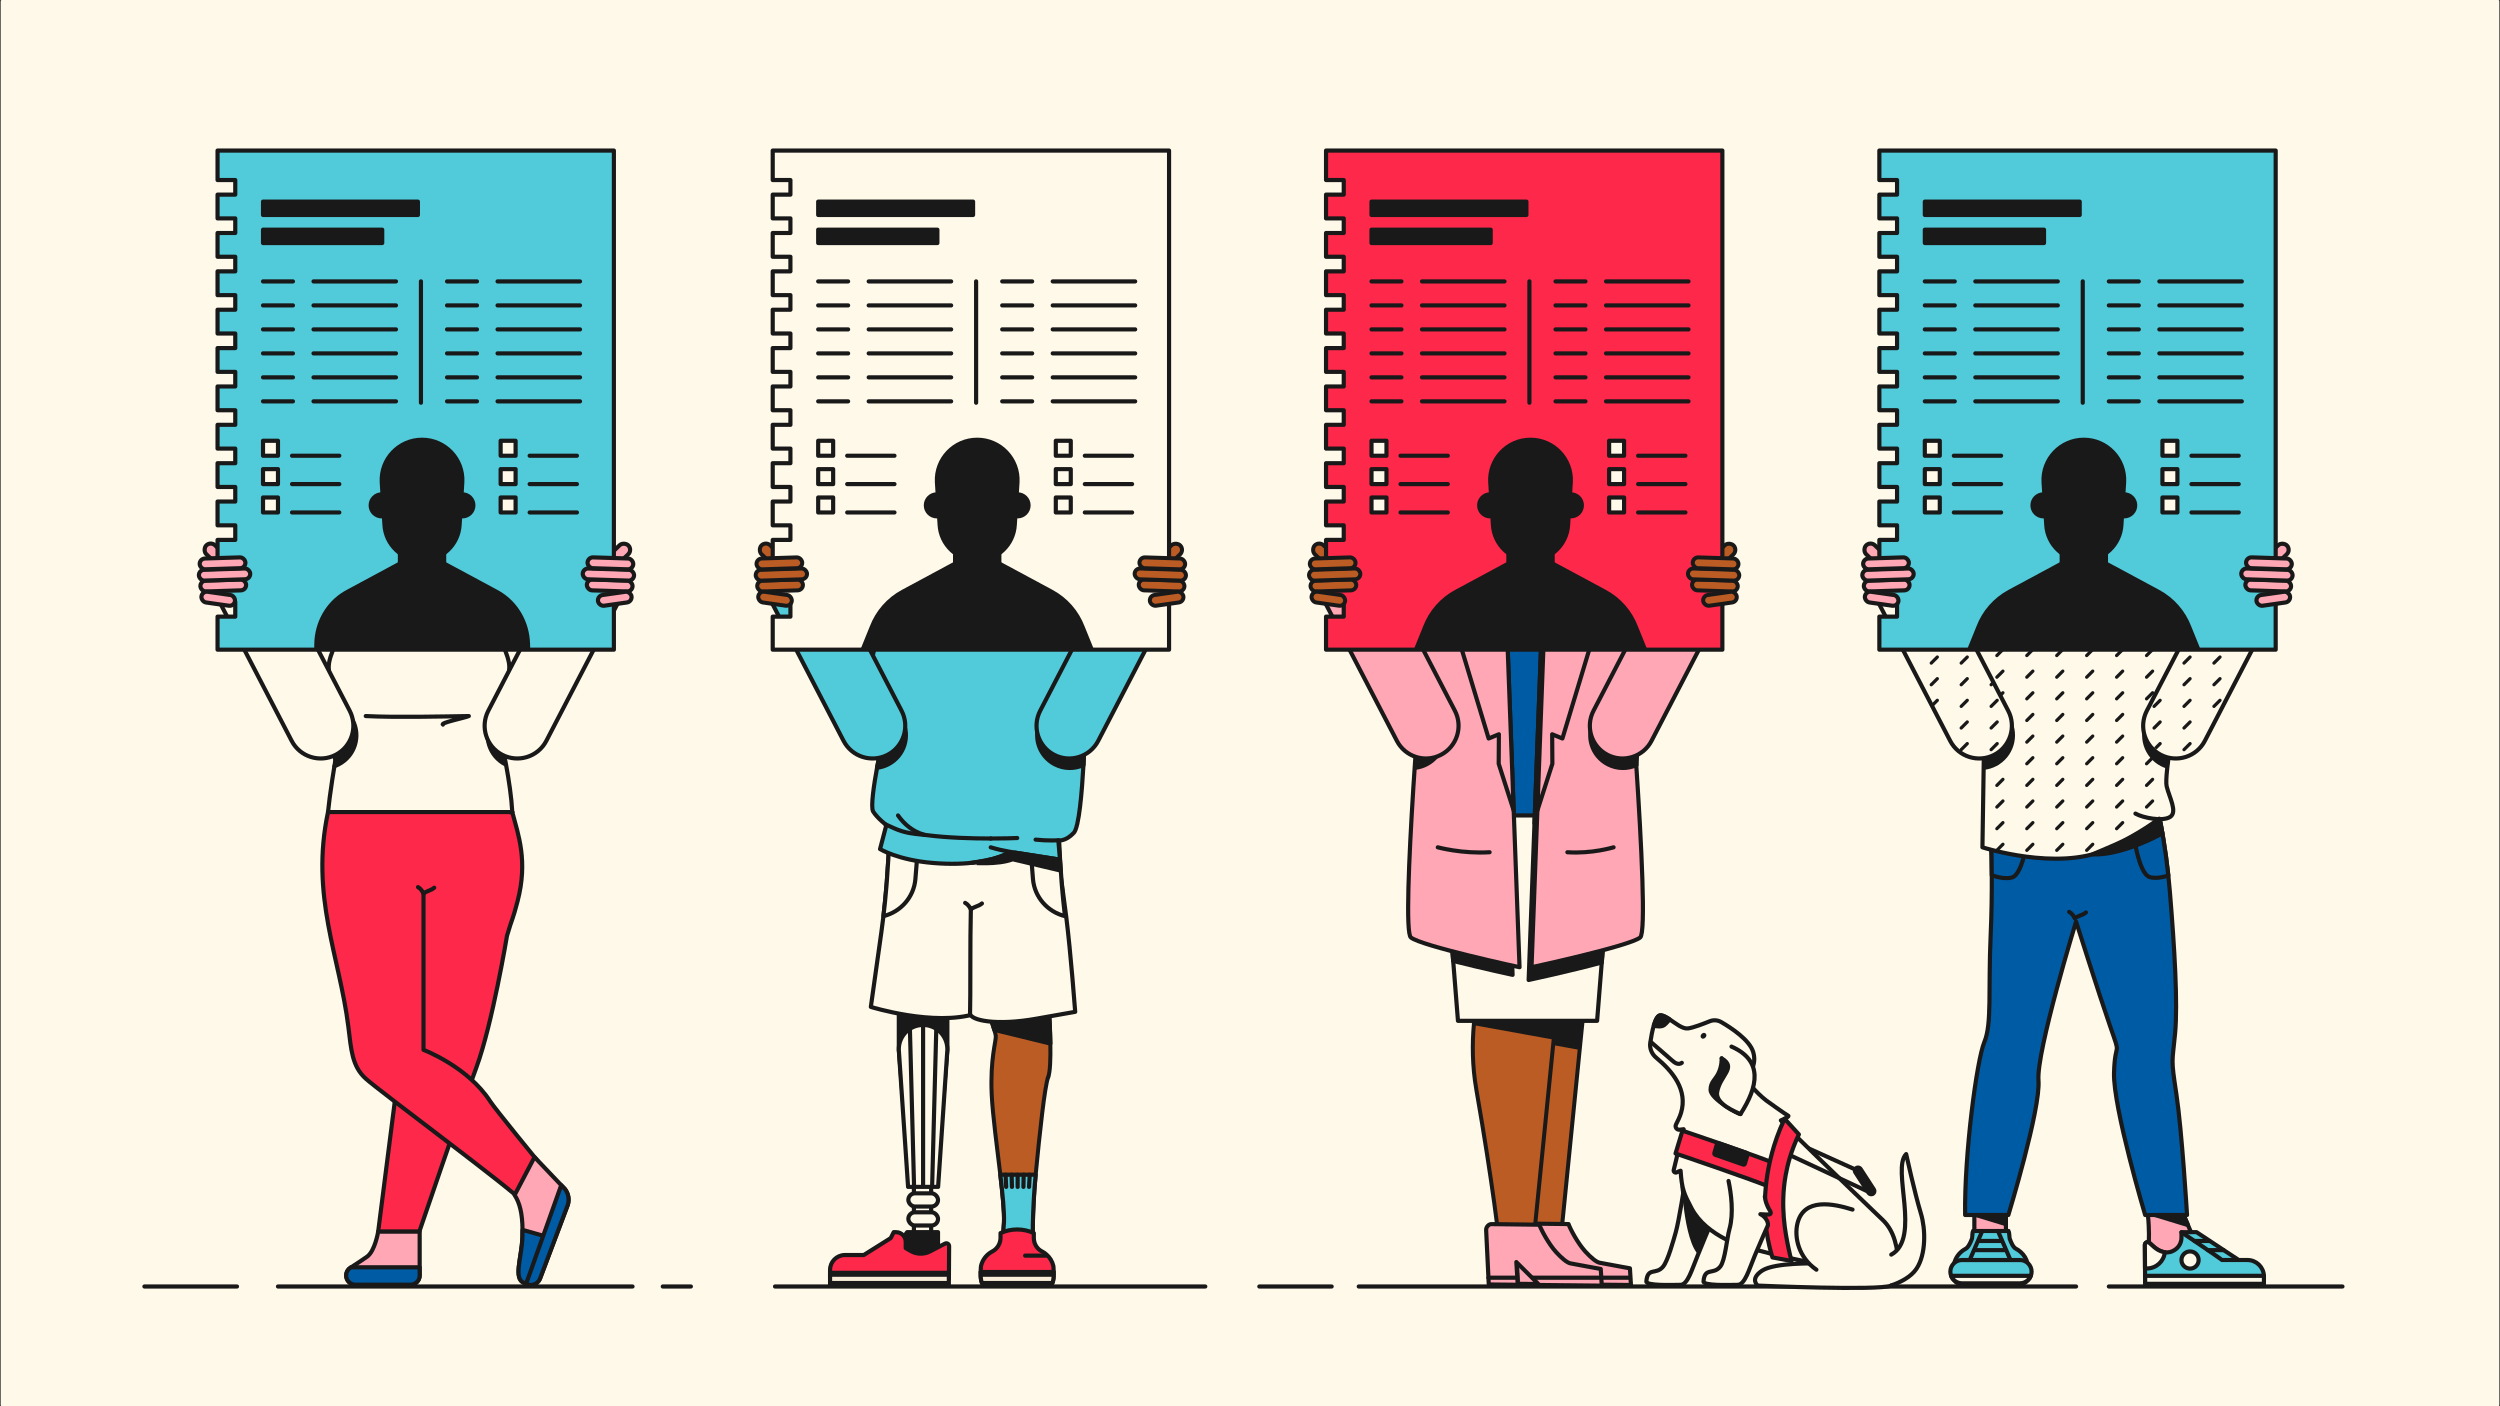<?xml version="1.0" encoding="UTF-8"?><svg id="Layer_4" xmlns="http://www.w3.org/2000/svg" xmlns:xlink="http://www.w3.org/1999/xlink" viewBox="0 0 1200 675"><rect x="0" y="0" width="1200" height="675" fill="#333333" stroke="none"/><defs><style>.cls-1,.cls-2,.cls-3,.cls-4{fill:none;}.cls-5{stroke-width:5px;}.cls-5,.cls-6,.cls-7,.cls-8,.cls-9,.cls-10,.cls-11,.cls-12,.cls-2,.cls-3{stroke-linejoin:round;}.cls-5,.cls-6,.cls-7,.cls-8,.cls-9,.cls-10,.cls-11,.cls-12,.cls-2,.cls-3,.cls-4{stroke-linecap:round;}.cls-5,.cls-6,.cls-7,.cls-9,.cls-10,.cls-11,.cls-12,.cls-13,.cls-3,.cls-4{stroke:#191919;}.cls-5,.cls-14,.cls-8,.cls-9{fill:#fff9e9;}.cls-15{clip-path:url(#clippath);}.cls-6{fill:#51cad9;}.cls-6,.cls-7,.cls-8,.cls-9,.cls-10,.cls-11,.cls-12,.cls-2,.cls-3,.cls-4{stroke-width:2px;}.cls-16,.cls-7{fill:#191919;}.cls-8{stroke:#fff9e9;}.cls-10{fill:#fe284a;}.cls-11{fill:#ffa7b5;}.cls-12{fill:#005ba5;}.cls-17{clip-path:url(#clippath-1);}.cls-18{clip-path:url(#clippath-2);}.cls-13{fill:#bb5c24;stroke-width:1.928px;}.cls-13,.cls-4{stroke-miterlimit:10;}.cls-2{stroke:#faedda;}</style><clipPath id="clippath"><path class="cls-9" d="M454.736,503.62v.283l-4.443,65.802h-14.415l-4.451-65.802v-.276c0-6.412,5.207-11.65,11.658-11.65s11.65,5.23,11.65,11.642Z"/></clipPath><clipPath id="clippath-1"><rect class="cls-7" x="398.432" y="610.956" width="57.009" height="5.839"/></clipPath><clipPath id="clippath-2"><path class="cls-7" d="M503.882,616.869h-31.28c-1.709,0-1.954-3.624-1.891-6.317h35.077c.055,2.694-.189,6.317-1.906,6.317Z"/></clipPath></defs><rect class="cls-8" x="1.342" y=".721" width="1197.317" height="673.558"/><path class="cls-13" d="M763.849,447.866l-3.56,35.628-1.686,16.794-9.626,96.226h-14.573s-2.985-27.341-11.052-73.54c-1.804-10.319-2.016-20.252-1.339-29.303,.268-3.781,.701-7.404,1.237-10.831,3.104-19.945,9.665-33.485,9.665-33.485l30.933-1.489Z"/><path class="cls-7" d="M759.468,486.06l-1.686,16.794-36.589-6.617c.268-3.781,.701-7.404,1.237-10.831l37.038,.654Z"/><path class="cls-11" d="M782.852,616.799l-29.992-.314-11.014-11.009,.663,10.9-13.9-.146-1.261-26.077c-.07-1.456,1.201-2.902,2.54-2.888l23.006,.287c.793,2.294,4.388,9.188,8.11,13.233,2.585,2.8,5.185,5.021,6.831,5.328l11.33,2.099,2.713,.486,.478,.096,.031,.427,.466,7.577Z"/><path class="cls-11" d="M1029.674,579.142s1.4,1.175,1.708,9.077c.245,6.282,.2,8.086-.763,16.27-.979,8.318,24.462,.967,24.462,.967l-3.137-13.411-8.751-20.341-13.519,7.438Z"/><rect class="cls-11" x="947.689" y="578.07" width="15.155" height="22.556"/><path class="cls-12" d="M1049.779,583.195h-20.102s-15.4-51.603-14.943-68.208c.465-16.597,3.694-6.365-1.843-22.316-5.53-15.951-16.384-50.311-16.384-50.311,0,0-19.118,62.481-18.038,76.211s-14.455,64.624-14.455,64.624h-20.748c-.457-28.633,5.538-74.202,9.224-83.017,3.686-8.814,1.843-24.844,3.025-51.122,.473-10.61,.583-20.693,.543-28.94-.055-12.202-.441-20.402-.441-20.402l15.447-3.159,63.497-12.981s.654,2.442,1.583,6.869c1.323,6.325,3.238,16.723,4.655,29.815,.276,2.576,.536,5.262,.764,8.042,2.221,26.751,3.82,53.446,2.473,67.838-1.355,14.384-2.056,11.327,.622,29.035,2.686,17.708,5.12,58.023,5.12,58.023Z"/><path class="cls-6" d="M971.481,615.845h-31.744c-2.765,0-1.741-9.342-1.741-9.342,.079-.331,.165-.646,.276-.961,.882-2.662,2.765-4.821,5.167-6.073,.37-.189,.717-.496,1.04-.89,.89-1.063,1.607-2.725,2.119-4.191,.063-.165,.205-3.269,.425-3.513h17.101c.26,.276,.441,3.403,.504,3.592,.678,1.985,1.717,4.27,3.025,4.931,.811,.409,1.568,.922,2.245,1.544,1.623,1.402,2.828,3.332,3.34,5.561,0,0,1.016,9.342-1.757,9.342Z"/><path class="cls-6" d="M1086.683,612.726v3.505h-57.006v-2.938h-.039l-.008-.898v-.418l-.024-3.167-.071-11.225c0-1.016,1.087-1.686,1.977-1.205l2.308,2.072c1.253,1.118,2.725,2.001,4.348,2.442,.315,.087,.638,.15,.953,.197,.843,.126,1.686,.102,2.536-.118,.575-.15,1.158-.386,1.757-.733,1.134-.614,2.064-1.512,2.694-2.576,.638-1.071,.992-2.308,.992-3.6v-2.592l7.208-.055,20.276,13.391h4.183c4.261,0,7.735,3.371,7.909,7.586,.008,.11,.008,.22,.008,.331Z"/><path class="cls-12" d="M1040.799,420.257c-2.694,.867-6.034,1.52-8.814,.788-5.742-1.512-8.232-22.828-8.232-22.828l12.391-7.775c1.323,6.325,3.238,16.723,4.655,29.815Z"/><path class="cls-12" d="M973.954,398.367s-2.489,21.315-8.239,22.828c-3.08,.811-6.837-.079-9.657-1.079-.055-12.202-.441-20.402-.441-20.402l15.447-3.159,2.891,1.812Z"/><path class="cls-9" d="M1038.483,391.012s-4.15,6.398-27.624,16.812c-23.474,10.415-59.292-1.114-59.292-1.114l1.186-77.411-5.851-16.754,25.53-10.637,42.284,6.117"/><path class="cls-9" d="M1025.016,390.527c3.631,2.075,13.294,3.943,16.752,1.522s-.476-9.249-1.776-14.609c-1.301-5.36,5.16-39.832,5.16-39.832l1.942-38.187-91.583,1.157"/><rect class="cls-12" x="707.185" y="298.738" width="49.235" height="96.942"/><path class="cls-13" d="M750.891,447.866l-3.277,32.729-1.473,14.762-10.122,101.157h-16.329s-2.985-27.341-11.052-73.54c-1.977-11.312-2.04-22.158-1.126-31.886,.087-.898,.173-1.788,.276-2.663,.228-2.04,.496-4.017,.811-5.931,.134-.874,.276-1.733,.425-2.576,3.253-18.338,9.185-30.563,9.185-30.563l32.682-1.489Z"/><path class="cls-7" d="M746.795,483.164l-1.473,14.762-37.81-6.837c.087-.898,.173-1.788,.276-2.663,.228-2.04,.496-4.017,.811-5.931l38.196,.67Z"/><polygon class="cls-9" points="774.483 391.411 772.766 412.884 772.758 412.955 768.875 461.58 768.843 462.006 766.606 489.993 699.824 489.993 697.532 461.257 693.57 411.758 693.515 411.017 691.947 391.411 774.483 391.411"/><g><path class="cls-7" d="M726.039,467.929s-14.667-3.159-28.507-6.672l-3.962-49.5c-4.167-.662-6.774-1.378-6.774-1.378l6.719,.638-1.568-19.606h30.862l-6.774-21.158,.087-14.131-4.907,2.024-15.408-51.036,23.765-12.832,3.616,97.132,.047,1.331v.008l2.804,75.179Z"/><polygon class="cls-7" points="723.235 392.743 722.809 391.411 716.035 370.253 716.122 356.122 711.214 358.147 695.807 307.111 719.572 294.279 723.188 391.411 723.235 392.743"/><path class="cls-7" d="M711.671,412.742c-6.995,.425-13.493-.252-18.102-.985-4.167-.662-6.774-1.378-6.774-1.378l6.719,.638,18.157,1.725Z"/></g><g><path class="cls-7" d="M772.766,412.884l.37-.039s-.126,.039-.378,.11l-3.884,48.625-.032,.425c-15.297,4.128-35.092,8.389-35.092,8.389l2.804-75.179v-.008l.134-3.797,.008-.118h.008l3.513-94.549h.008v.008l23.757,12.824h.008l-15.407,51.028-4.915-2.024,.095,14.14-5.955,18.574-.039,.118h36.715l-1.717,21.473Z"/><polygon class="cls-7" points="748.583 360.604 743.668 358.58 743.763 372.719 737.807 391.293 737.768 391.411 736.555 395.208 736.697 391.411 736.705 391.293 740.226 296.752 740.226 296.745 763.983 309.576 763.991 309.576 748.583 360.604"/><path class="cls-7" d="M773.136,412.845s-.126,.039-.378,.11c-1.946,.551-11.241,2.97-21.788,2.253l21.796-2.324,.37-.039Z"/></g><g><path class="cls-11" d="M729.379,464.266s-47.129-10.146-52.166-14.289c-5.037-4.151,6.135-140.125,6.135-140.125l15.796-6.404,23.765-12.832,3.668,98.464v.008l2.802,75.179Z"/><polygon class="cls-11" points="719.371 366.591 719.463 352.452 714.552 354.477 699.143 303.448 722.908 290.616 726.576 389.08 719.371 366.591"/><path class="cls-9" d="M690.134,406.711s11.545,3.169,24.873,2.362"/></g><g><path class="cls-11" d="M787.299,449.977c-5.041,4.143-52.17,14.289-52.17,14.289l2.804-75.179v-.008l3.663-98.464,23.765,12.832,15.801,6.404s.299,3.631,.772,9.728c.827,10.54,2.19,28.444,3.466,47.664,2.505,37.684,4.687,80.433,1.899,82.733Z"/><polygon class="cls-11" points="745.138 366.591 745.045 352.452 749.957 354.477 765.365 303.448 741.6 290.616 737.932 389.08 745.138 366.591"/><path class="cls-9" d="M774.51,406.71s-10.289,3.169-22.167,2.362"/></g><path class="cls-13" d="M503.11,517.09c-1.599,3.946-4.049,26.554-5.987,46.774-1.701,17.692-1.426,33.572-1.426,33.572l-15.045,1.245,.047-1.245c.055-1.402,.961-4.387,1.205-10.744,.189-4.97-.646-13.423-1.757-22.828-1.56-13.304-3.655-28.515-4.128-38.503-.803-17.062,2.19-25.821,1.961-28.121-.055-.575-.331-1.638-.709-2.907v-.008c-.67-2.261-1.662-5.167-2.371-7.168-.488-1.41-.843-2.371-.843-2.371l27.979-20.52s.693,7.759,1.3,17.385c.386,6.168,.74,13.108,.843,19.259,.126,7.476-.102,13.793-1.071,16.18Z"/><path class="cls-7" d="M477.273,494.333v-.008c-.67-2.261-1.662-5.167-2.371-7.168l28.436-5.506c.386,6.168,.74,13.108,.843,19.259l-26.908-6.577Z"/><polygon class="cls-7" points="454.736 482.828 454.736 503.904 450.294 558.65 435.879 558.65 431.428 503.904 431.428 482.828 454.736 482.828"/><rect class="cls-9" x="438.669" y="552.768" width="8.276" height="52.713"/><g><path class="cls-14" d="M454.736,503.62v.283l-4.443,65.802h-14.415l-4.451-65.802v-.276c0-6.412,5.207-11.65,11.658-11.65s11.65,5.23,11.65,11.642Z"/><g class="cls-15"><line class="cls-9" x1="443.085" y1="486.632" x2="443.085" y2="577.007"/><line class="cls-9" x1="449.606" y1="486.663" x2="447.223" y2="577.007"/><line class="cls-9" x1="436.564" y1="486.663" x2="438.947" y2="577.007"/></g><path class="cls-3" d="M454.736,503.62v.283l-4.443,65.802h-14.415l-4.451-65.802v-.276c0-6.412,5.207-11.65,11.658-11.65s11.65,5.23,11.65,11.642Z"/></g><rect class="cls-9" x="436.004" y="572.801" width="14.248" height="6.33" rx="3.165" ry="3.165"/><rect class="cls-9" x="436.004" y="581.904" width="14.248" height="6.33" rx="3.165" ry="3.165"/><polygon class="cls-7" points="450.246 603.434 426.769 603.434 435.434 591.438 450.246 591.438 450.246 603.434"/><g><path class="cls-10" d="M455.579,598.147l-.103,15.706h-57.043s0-4.301,0-4.301c0-3.939,3.199-7.139,7.139-7.139h9.031s12.937-8.119,12.937-8.119l1.445-2.856h1.1c2.58,0,4.662,2.081,4.662,4.645v3.01l2.443,1.41c2.821,1.617,6.279,1.686,9.168,.189l7.243-3.75c.895-.482,1.978,.189,1.978,1.204Z"/><g><rect class="cls-16" x="398.432" y="610.956" width="57.009" height="5.839"/><g class="cls-17"><line class="cls-2" x1="398.432" y1="613.853" x2="455.476" y2="613.853"/></g><rect class="cls-3" x="398.432" y="610.956" width="57.009" height="5.839"/></g></g><path class="cls-6" d="M497.123,563.864c-1.701,17.692-1.426,33.572-1.426,33.572h-14.998c.055-1.402,.961-4.387,1.205-10.744,.189-4.97-.646-13.423-1.757-22.828h16.975Z"/><g><path class="cls-10" d="M503.882,616.869h-31.28c-1.709,0-1.954-3.624-1.891-6.317,.031-1.607,.173-2.883,.173-2.883,.709-3.064,2.718-5.554,5.372-6.94,2.474-1.276,4.002-3.844,4.002-6.633v-2.206c2.536-1.166,5.262-1.741,7.987-1.741,2.733,0,5.459,.575,7.987,1.741h.008v2.355c0,2.694,1.465,5.207,3.875,6.42,.796,.402,1.544,.906,2.206,1.52,1.599,1.378,2.789,3.285,3.293,5.483,0,0,.142,1.284,.173,2.883,.055,2.694-.189,6.317-1.906,6.317Z"/><line class="cls-4" x1="492.072" y1="602.701" x2="502.037" y2="602.701"/></g><line class="cls-9" x1="482.952" y1="569.706" x2="482.679" y2="563.864"/><line class="cls-9" x1="485.737" y1="569.706" x2="485.576" y2="563.864"/><line class="cls-9" x1="488.474" y1="569.706" x2="488.474" y2="563.864"/><line class="cls-9" x1="491.245" y1="569.706" x2="491.371" y2="563.864"/><line class="cls-9" x1="493.94" y1="569.706" x2="494.269" y2="563.864"/><path class="cls-9" d="M502.533,401.793l-34.104,84.734c-19.917,6.307-50.427-3.213-50.427-3.213,0,0,1.473-10.627,5.053-35.874,.359-2.568,.693-5.144,.995-7.696,.571-4.813,1.036-9.555,1.411-14.037,.073-.914,.147-1.82,.22-2.718,1.199-15.281,1.395-26.963,1.395-26.963,0,0,4.542,.646,11.76,1.505,.799,.094,1.623,.189,2.487,.291,1.672,.189,3.458,.394,5.341,.599,15.568,1.694,37.685,3.624,55.87,3.371Z"/><path class="cls-9" d="M506.315,400.637s3.342,22.494,5.49,39.555c2.148,17.061,4.29,45.484,4.29,45.484-3.539,.616-10.195,1.782-18.617,3.295-19.088,3.43-31.952,.879-31.857-2.631,.121-4.467,.139-9.653,.155-26.943,.005-5.807,.029-13.752,.239-23.486"/><path class="cls-9" d="M441.321,397.823l-1.925,24.104c-.726,8.767-7.111,15.801-15.348,17.818,.571-4.813,1.036-9.555,1.411-14.037,.073-.914,.147-1.82,.22-2.718,1.199-15.281,1.395-26.963,1.395-26.963,0,0,4.542,.646,11.76,1.505,.799,.094,1.623,.189,2.487,.291Z"/><path class="cls-9" d="M493.897,397.823l1.925,24.104c.726,8.767,7.111,15.801,15.348,17.818-.571-4.813-1.036-9.555-1.411-14.037-.073-.914-.147-1.82-.22-2.718-1.199-15.281-1.395-26.963-1.395-26.963,0,0-4.542,.646-11.76,1.505-.799,.094-1.623,.189-2.487,.291Z"/><path class="cls-6" d="M520.715,352.223s-.181,6.64-.654,14.982c-.725,12.903-2.135,29.846-4.6,32.509-4.057,4.38-7.46,3.647-7.46,3.647l.78,9.263-23.631-3.686-3.104,1.378c-6.207,2.773-17.188,5.309-34.131,3.923-16.944-1.386-25.498-6.688-25.498-6.688l3.025-11.524s-4.261-3.23-6.309-6.459c-1.323-2.088,.441-13.36,1.851-21.048,.772-4.183,1.434-7.31,1.434-7.31l-3.285-28.814s-1.607-6.696-.646-14.77v-.008c.733-6.215,2.993-13.241,8.665-18.653,.536-.512,91.177,0,91.177,0l.441,9.854,1.946,43.403Z"/><path class="cls-10" d="M196.426,474.512l-14.907,116.687h19.749s19.846-58.304,27.454-79.002c7.608-20.698,14.638-63.046,14.638-63.046,2.718-9.249,2.562-6.939,5.062-16.53,5.082-19.494,.328-31.898-2.531-42.82h-79.724"/><path class="cls-9" d="M157.448,389.804c1.701-17.306,8.161-50.642,8.161-50.642,0,0-9.256-12.068-7.649-21.063,1.323-7.349,7.649-17.29,7.649-17.29h71.02s6.325,9.941,7.649,17.29c.252,1.418,.236,2.914,.024,4.435-1.103,8.074-7.672,16.629-7.672,16.629,0,0,3.521,13.099,6.254,27.782,1.434,7.743,2.647,15.927,3.009,22.859h-88.444Z"/><rect class="cls-11" x="892.269" y="267.398" width="24.788" height="5.997" rx="2.999" ry="2.999" transform="translate(1372.13 1090.764) rotate(-136.317)"/><g><g><path class="cls-7" d="M242.521,366.858c-7.688-3.994-10.681-13.462-6.688-21.15l19.157-36.888-7.592,16.371"/><path class="cls-7" d="M157.788,353.759l-2.435-21.363s-1.607-6.696-.646-14.77l14.588,28.082c3.994,7.688,1,17.156-6.696,21.15-.681,.353-1.376,.652-2.081,.898"/></g><path class="cls-9" d="M246.996,273.837h31.375v78.056c0,8.658-7.029,15.688-15.688,15.688h-0c-8.658,0-15.688-7.029-15.688-15.688v-78.056h0Z" transform="translate(177.34 -84.968) rotate(27.44)"/><path class="cls-9" d="M139.556,273.837h0c8.658,0,15.688,7.029,15.688,15.688v78.056h-31.375v-78.056c0-8.658,7.029-15.688,15.688-15.688Z" transform="translate(411.199 541.027) rotate(152.56)"/></g><rect class="cls-11" x="280.273" y="267.398" width="24.788" height="5.997" rx="2.999" ry="2.999" transform="translate(-105.736 276.992) rotate(-43.683)"/><rect class="cls-11" x="95.549" y="267.398" width="24.788" height="5.997" rx="2.999" ry="2.999" transform="translate(-.751 540.491) rotate(-136.317)"/><g><polygon class="cls-6" points="294.664 72.268 294.664 311.841 104.425 311.841 104.425 295.99 112.921 295.99 112.921 288.99 104.425 288.99 104.425 277.574 112.921 277.574 112.921 270.574 104.425 270.574 104.425 259.159 112.921 259.159 112.921 252.158 104.425 252.158 104.425 240.743 112.921 240.743 112.921 233.743 104.425 233.743 104.425 222.328 112.921 222.328 112.921 215.327 104.425 215.327 104.425 203.912 112.921 203.912 112.921 196.911 104.425 196.911 104.425 185.496 112.921 185.496 112.921 178.496 104.425 178.496 104.425 167.081 112.921 167.081 112.921 160.08 104.425 160.08 104.425 148.665 112.921 148.665 112.921 141.665 104.425 141.665 104.425 130.25 112.921 130.25 112.921 123.249 104.425 123.249 104.425 111.834 112.921 111.834 112.921 104.833 104.425 104.833 104.425 93.418 112.921 93.418 112.921 86.418 104.425 86.418 104.425 72.268 294.664 72.268"/><rect class="cls-7" x="126.249" y="110.256" width="57.213" height="6.398"/><rect class="cls-7" x="126.249" y="96.785" width="74.346" height="6.398"/><g><line class="cls-7" x1="126.249" y1="135.082" x2="140.611" y2="135.082"/><line class="cls-7" x1="126.249" y1="146.596" x2="140.611" y2="146.596"/><line class="cls-7" x1="126.249" y1="158.109" x2="140.611" y2="158.109"/><line class="cls-7" x1="126.249" y1="169.623" x2="140.611" y2="169.623"/><line class="cls-7" x1="150.492" y1="135.082" x2="190.068" y2="135.082"/><line class="cls-7" x1="150.492" y1="146.596" x2="190.068" y2="146.596"/><line class="cls-7" x1="150.492" y1="158.109" x2="190.068" y2="158.109"/><line class="cls-7" x1="150.492" y1="169.623" x2="190.068" y2="169.623"/><line class="cls-7" x1="126.249" y1="181.137" x2="140.611" y2="181.137"/><line class="cls-7" x1="126.249" y1="192.65" x2="140.611" y2="192.65"/><line class="cls-7" x1="150.492" y1="181.137" x2="190.068" y2="181.137"/><line class="cls-7" x1="150.492" y1="192.65" x2="190.068" y2="192.65"/></g><g><line class="cls-7" x1="214.582" y1="135.082" x2="228.944" y2="135.082"/><line class="cls-7" x1="214.582" y1="146.596" x2="228.944" y2="146.596"/><line class="cls-7" x1="214.582" y1="158.109" x2="228.944" y2="158.109"/><line class="cls-7" x1="214.582" y1="169.623" x2="228.944" y2="169.623"/><line class="cls-7" x1="238.825" y1="135.082" x2="278.401" y2="135.082"/><line class="cls-7" x1="238.825" y1="146.596" x2="278.401" y2="146.596"/><line class="cls-7" x1="238.825" y1="158.109" x2="278.401" y2="158.109"/><line class="cls-7" x1="238.825" y1="169.623" x2="278.401" y2="169.623"/><line class="cls-7" x1="214.582" y1="181.137" x2="228.944" y2="181.137"/><line class="cls-7" x1="214.582" y1="192.65" x2="228.944" y2="192.65"/><line class="cls-7" x1="238.825" y1="181.137" x2="278.401" y2="181.137"/><line class="cls-7" x1="238.825" y1="192.65" x2="278.401" y2="192.65"/></g><line class="cls-7" x1="202.052" y1="135.055" x2="202.052" y2="193.309"/><g><rect class="cls-9" x="240.306" y="211.569" width="7.181" height="7.181"/><line class="cls-7" x1="254.232" y1="218.75" x2="276.92" y2="218.75"/><rect class="cls-9" x="240.306" y="225.182" width="7.181" height="7.181"/><line class="cls-7" x1="254.232" y1="232.364" x2="276.92" y2="232.364"/><rect class="cls-9" x="240.306" y="238.796" width="7.181" height="7.181"/><line class="cls-7" x1="254.232" y1="245.977" x2="276.92" y2="245.977"/></g><g><rect class="cls-9" x="126.249" y="211.569" width="7.181" height="7.181"/><line class="cls-7" x1="140.175" y1="218.75" x2="162.864" y2="218.75"/><rect class="cls-9" x="126.249" y="225.182" width="7.181" height="7.181"/><line class="cls-7" x1="140.175" y1="232.364" x2="162.864" y2="232.364"/><rect class="cls-9" x="126.249" y="238.796" width="7.181" height="7.181"/><line class="cls-7" x1="140.175" y1="245.977" x2="162.864" y2="245.977"/></g></g><g><rect class="cls-11" x="96.192" y="278.444" width="21.949" height="5.193" rx="2.596" ry="2.596" transform="translate(223.238 558.522) rotate(178.173)"/><rect class="cls-11" x="96.614" y="284.801" width="16.252" height="5.193" rx="2.596" ry="2.596" transform="translate(168.015 586.669) rotate(-171.914)"/><rect class="cls-11" x="95.464" y="273.182" width="24.644" height="5.193" rx="2.596" ry="2.596" transform="translate(224.309 547.98) rotate(178.173)"/><rect class="cls-11" x="95.852" y="267.81" width="21.949" height="5.193" rx="2.596" ry="2.596" transform="translate(222.22 537.27) rotate(178.173)"/></g><g><rect class="cls-11" x="281.682" y="278.444" width="21.949" height="5.193" rx="2.596" ry="2.596" transform="translate(9.109 -9.187) rotate(1.827)"/><rect class="cls-11" x="286.956" y="284.801" width="16.252" height="5.193" rx="2.596" ry="2.596" transform="translate(-37.49 44.362) rotate(-8.086)"/><rect class="cls-11" x="279.714" y="273.182" width="24.644" height="5.193" rx="2.596" ry="2.596" transform="translate(8.941 -9.17) rotate(1.827)"/><rect class="cls-11" x="282.021" y="267.81" width="21.949" height="5.193" rx="2.596" ry="2.596" transform="translate(8.77 -9.204) rotate(1.827)"/></g><g><g><path class="cls-7" d="M1051.347,335.768c-2.584,1.583-4.9,3.395-6.31,5.364-3.671,5.136-4.655,19.716-4.931,26.735-.827-.26-1.638-.599-2.434-1.008-7.688-3.994-10.681-13.462-6.688-21.15l19.157-36.888,1.205,26.947Z"/><path class="cls-7" d="M957.75,366.858c-1.733,.898-3.56,1.449-5.396,1.662,.772-4.183,1.434-7.31,1.434-7.31l-3.285-28.814s-1.607-6.696-.646-14.77l14.588,28.082c3.994,7.688,1,17.156-6.696,21.15Z"/></g><path class="cls-9" d="M1043.086,273.837h31.375v78.056c0,8.658-7.029,15.688-15.688,15.688h-0c-8.658,0-15.688-7.029-15.688-15.688v-78.056h0Z" transform="translate(266.904 -451.818) rotate(27.44)"/><path class="cls-9" d="M935.646,273.837h0c8.658,0,15.688,7.029,15.688,15.688v78.056h-31.375v-78.056c0-8.658,7.029-15.688,15.688-15.688Z" transform="translate(1913.815 174.176) rotate(152.56)"/></g><rect class="cls-11" x="1076.362" y="267.398" width="24.788" height="5.997" rx="2.999" ry="2.999" transform="translate(114.649 826.83) rotate(-43.683)"/><polygon class="cls-6" points="1092.329 72.268 1092.329 311.841 902.09 311.841 902.09 295.99 910.586 295.99 910.586 288.99 902.09 288.99 902.09 277.574 910.586 277.574 910.586 270.574 902.09 270.574 902.09 259.159 910.586 259.159 910.586 252.158 902.09 252.158 902.09 240.743 910.586 240.743 910.586 233.743 902.09 233.743 902.09 222.328 910.586 222.328 910.586 215.327 902.09 215.327 902.09 203.912 910.586 203.912 910.586 196.911 902.09 196.911 902.09 185.496 910.586 185.496 910.586 178.496 902.09 178.496 902.09 167.081 910.586 167.081 910.586 160.08 902.09 160.08 902.09 148.665 910.586 148.665 910.586 141.665 902.09 141.665 902.09 130.25 910.586 130.25 910.586 123.249 902.09 123.249 902.09 111.834 910.586 111.834 910.586 104.833 902.09 104.833 902.09 93.418 910.586 93.418 910.586 86.418 902.09 86.418 902.09 72.268 1092.329 72.268"/><rect class="cls-7" x="923.914" y="110.256" width="57.213" height="6.398"/><rect class="cls-7" x="923.914" y="96.785" width="74.346" height="6.398"/><g><line class="cls-7" x1="923.914" y1="135.082" x2="938.276" y2="135.082"/><line class="cls-7" x1="923.914" y1="146.596" x2="938.276" y2="146.596"/><line class="cls-7" x1="923.914" y1="158.109" x2="938.276" y2="158.109"/><line class="cls-7" x1="923.914" y1="169.623" x2="938.276" y2="169.623"/><line class="cls-7" x1="948.157" y1="135.082" x2="987.733" y2="135.082"/><line class="cls-7" x1="948.157" y1="146.596" x2="987.733" y2="146.596"/><line class="cls-7" x1="948.157" y1="158.109" x2="987.733" y2="158.109"/><line class="cls-7" x1="948.157" y1="169.623" x2="987.733" y2="169.623"/><line class="cls-7" x1="923.914" y1="181.137" x2="938.276" y2="181.137"/><line class="cls-7" x1="923.914" y1="192.65" x2="938.276" y2="192.65"/><line class="cls-7" x1="948.157" y1="181.137" x2="987.733" y2="181.137"/><line class="cls-7" x1="948.157" y1="192.65" x2="987.733" y2="192.65"/></g><g><line class="cls-7" x1="1012.247" y1="135.082" x2="1026.609" y2="135.082"/><line class="cls-7" x1="1012.247" y1="146.596" x2="1026.609" y2="146.596"/><line class="cls-7" x1="1012.247" y1="158.109" x2="1026.609" y2="158.109"/><line class="cls-7" x1="1012.247" y1="169.623" x2="1026.609" y2="169.623"/><line class="cls-7" x1="1036.49" y1="135.082" x2="1076.066" y2="135.082"/><line class="cls-7" x1="1036.49" y1="146.596" x2="1076.066" y2="146.596"/><line class="cls-7" x1="1036.49" y1="158.109" x2="1076.066" y2="158.109"/><line class="cls-7" x1="1036.49" y1="169.623" x2="1076.066" y2="169.623"/><line class="cls-7" x1="1012.247" y1="181.137" x2="1026.609" y2="181.137"/><line class="cls-7" x1="1012.247" y1="192.65" x2="1026.609" y2="192.65"/><line class="cls-7" x1="1036.49" y1="181.137" x2="1076.066" y2="181.137"/><line class="cls-7" x1="1036.49" y1="192.65" x2="1076.066" y2="192.65"/></g><line class="cls-7" x1="999.717" y1="135.055" x2="999.717" y2="193.309"/><g><rect class="cls-9" x="1037.971" y="211.569" width="7.181" height="7.181"/><line class="cls-7" x1="1051.897" y1="218.75" x2="1074.586" y2="218.75"/><rect class="cls-9" x="1037.971" y="225.182" width="7.181" height="7.181"/><line class="cls-7" x1="1051.897" y1="232.364" x2="1074.586" y2="232.364"/><rect class="cls-9" x="1037.971" y="238.796" width="7.181" height="7.181"/><line class="cls-7" x1="1051.897" y1="245.977" x2="1074.586" y2="245.977"/></g><g><rect class="cls-9" x="923.914" y="211.569" width="7.181" height="7.181"/><line class="cls-7" x1="937.841" y1="218.75" x2="960.529" y2="218.75"/><rect class="cls-9" x="923.914" y="225.182" width="7.181" height="7.181"/><line class="cls-7" x1="937.841" y1="232.364" x2="960.529" y2="232.364"/><rect class="cls-9" x="923.914" y="238.796" width="7.181" height="7.181"/><line class="cls-7" x1="937.841" y1="245.977" x2="960.529" y2="245.977"/></g><path class="cls-7" d="M1000.24,268.984h-0c-9.603,0-17.527-7.514-18.038-17.103l-1.289-20.418c-.59-11.078,8.234-20.383,19.327-20.383h0c11.093-0,19.917,9.305,19.327,20.383l-1.289,20.418c-.51,9.589-8.435,17.103-18.038,17.103Z"/><rect class="cls-7" x="989.622" y="240.386" width="21.237" height="44.353"/><g><path class="cls-7" d="M980.866,237.292h.48v10.549h-.48c-2.911,0-5.275-2.363-5.275-5.275h0c0-2.911,2.363-5.275,5.275-5.275Z"/><path class="cls-7" d="M1024.409,237.292h.48v10.549h-.48c-2.911,0-5.275-2.363-5.275-5.275h0c0-2.911,2.363-5.275,5.275-5.275Z" transform="translate(2044.023 485.133) rotate(180)"/></g><path class="cls-7" d="M1055.065,311.408h-109.651s4.202-10.359,4.202-10.359c2.763-7.277,8.056-13.321,14.915-17.006l25.431-13.697,10.281-.524,10.274,.524,25.437,13.697c6.852,3.685,12.145,9.729,14.908,17.006l4.202,10.359Z"/><g><rect class="cls-11" x="894.645" y="278.444" width="21.949" height="5.193" rx="2.596" ry="2.596" transform="translate(1819.738 533.066) rotate(178.173)"/><rect class="cls-11" x="895.067" y="284.801" width="16.252" height="5.193" rx="2.596" ry="2.596" transform="translate(1756.983 698.975) rotate(-171.914)"/><rect class="cls-11" x="893.917" y="273.182" width="24.644" height="5.193" rx="2.596" ry="2.596" transform="translate(1820.809 522.524) rotate(178.173)"/><rect class="cls-11" x="894.305" y="267.81" width="21.949" height="5.193" rx="2.596" ry="2.596" transform="translate(1818.72 511.814) rotate(178.173)"/></g><g><rect class="cls-11" x="1077.771" y="278.444" width="21.949" height="5.193" rx="2.596" ry="2.596" transform="translate(9.513 -34.568) rotate(1.827)"/><rect class="cls-11" x="1083.046" y="284.801" width="16.252" height="5.193" rx="2.596" ry="2.596" transform="translate(-29.576 156.336) rotate(-8.086)"/><rect class="cls-11" x="1075.804" y="273.182" width="24.644" height="5.193" rx="2.596" ry="2.596" transform="translate(9.345 -34.551) rotate(1.827)"/><rect class="cls-11" x="1078.11" y="267.81" width="21.949" height="5.193" rx="2.596" ry="2.596" transform="translate(9.175 -34.584) rotate(1.827)"/></g><g><g><path class="cls-7" d="M786.19,352.223s-.181,6.64-.654,14.982c-4.246,1.938-9.303,1.969-13.761-.347-7.688-3.994-10.681-13.462-6.688-21.15l19.157-36.888,1.946,43.403Z"/><path class="cls-7" d="M684.764,366.858c-1.733,.898-3.56,1.449-5.396,1.662,.772-4.183,1.434-7.31,1.434-7.31l-3.285-28.814s-1.607-6.696-.646-14.77l14.588,28.082c3.994,7.688,1,17.156-6.696,21.15Z"/></g><path class="cls-11" d="M777.494,273.837h31.375v78.056c0,8.658-7.029,15.688-15.688,15.688h-0c-8.658,0-15.688-7.029-15.688-15.688v-78.056h0Z" transform="translate(237.024 -329.429) rotate(27.44)"/><path class="cls-11" d="M670.054,273.837h0c8.658,0,15.688,7.029,15.688,15.688v78.056h-31.375v-78.056c0-8.658,7.029-15.688,15.688-15.688Z" transform="translate(1412.512 296.565) rotate(152.56)"/></g><rect class="cls-13" x="810.771" y="267.398" width="24.788" height="5.997" rx="2.999" ry="2.999" transform="translate(41.124 643.393) rotate(-43.683)"/><rect class="cls-13" x="627.623" y="267.398" width="24.788" height="5.997" rx="2.999" ry="2.999" transform="translate(916.1 907.98) rotate(-136.317)"/><polygon class="cls-10" points="826.737 72.268 826.737 311.841 636.499 311.841 636.499 295.99 644.994 295.99 644.994 288.99 636.499 288.99 636.499 277.574 644.994 277.574 644.994 270.574 636.499 270.574 636.499 259.159 644.994 259.159 644.994 252.158 636.499 252.158 636.499 240.743 644.994 240.743 644.994 233.743 636.499 233.743 636.499 222.328 644.994 222.328 644.994 215.327 636.499 215.327 636.499 203.912 644.994 203.912 644.994 196.911 636.499 196.911 636.499 185.496 644.994 185.496 644.994 178.496 636.499 178.496 636.499 167.081 644.994 167.081 644.994 160.08 636.499 160.08 636.499 148.665 644.994 148.665 644.994 141.665 636.499 141.665 636.499 130.25 644.994 130.25 644.994 123.249 636.499 123.249 636.499 111.834 644.994 111.834 644.994 104.833 636.499 104.833 636.499 93.418 644.994 93.418 644.994 86.418 636.499 86.418 636.499 72.268 826.737 72.268"/><rect class="cls-7" x="658.323" y="110.256" width="57.213" height="6.398"/><rect class="cls-7" x="658.323" y="96.785" width="74.346" height="6.398"/><g><line class="cls-7" x1="658.322" y1="135.082" x2="672.685" y2="135.082"/><line class="cls-7" x1="658.322" y1="146.596" x2="672.685" y2="146.596"/><line class="cls-7" x1="658.322" y1="158.109" x2="672.685" y2="158.109"/><line class="cls-7" x1="658.322" y1="169.623" x2="672.685" y2="169.623"/><line class="cls-7" x1="682.566" y1="135.082" x2="722.142" y2="135.082"/><line class="cls-7" x1="682.566" y1="146.596" x2="722.142" y2="146.596"/><line class="cls-7" x1="682.566" y1="158.109" x2="722.142" y2="158.109"/><line class="cls-7" x1="682.566" y1="169.623" x2="722.142" y2="169.623"/><line class="cls-7" x1="658.322" y1="181.137" x2="672.685" y2="181.137"/><line class="cls-7" x1="658.322" y1="192.65" x2="672.685" y2="192.65"/><line class="cls-7" x1="682.566" y1="181.137" x2="722.142" y2="181.137"/><line class="cls-7" x1="682.566" y1="192.65" x2="722.142" y2="192.65"/></g><g><line class="cls-7" x1="746.655" y1="135.082" x2="761.018" y2="135.082"/><line class="cls-7" x1="746.655" y1="146.596" x2="761.018" y2="146.596"/><line class="cls-7" x1="746.655" y1="158.109" x2="761.018" y2="158.109"/><line class="cls-7" x1="746.655" y1="169.623" x2="761.018" y2="169.623"/><line class="cls-7" x1="770.899" y1="135.082" x2="810.474" y2="135.082"/><line class="cls-7" x1="770.899" y1="146.596" x2="810.474" y2="146.596"/><line class="cls-7" x1="770.899" y1="158.109" x2="810.474" y2="158.109"/><line class="cls-7" x1="770.899" y1="169.623" x2="810.474" y2="169.623"/><line class="cls-7" x1="746.655" y1="181.137" x2="761.018" y2="181.137"/><line class="cls-7" x1="746.655" y1="192.65" x2="761.018" y2="192.65"/><line class="cls-7" x1="770.899" y1="181.137" x2="810.474" y2="181.137"/><line class="cls-7" x1="770.899" y1="192.65" x2="810.474" y2="192.65"/></g><line class="cls-7" x1="734.125" y1="135.055" x2="734.125" y2="193.309"/><g><rect class="cls-9" x="772.379" y="211.569" width="7.181" height="7.181"/><line class="cls-7" x1="786.305" y1="218.75" x2="808.994" y2="218.75"/><rect class="cls-9" x="772.379" y="225.182" width="7.181" height="7.181"/><line class="cls-7" x1="786.305" y1="232.364" x2="808.994" y2="232.364"/><rect class="cls-9" x="772.379" y="238.796" width="7.181" height="7.181"/><line class="cls-7" x1="786.305" y1="245.977" x2="808.994" y2="245.977"/></g><g><rect class="cls-9" x="658.323" y="211.569" width="7.181" height="7.181"/><line class="cls-7" x1="672.249" y1="218.75" x2="694.937" y2="218.75"/><rect class="cls-9" x="658.323" y="225.182" width="7.181" height="7.181"/><line class="cls-7" x1="672.249" y1="232.364" x2="694.937" y2="232.364"/><rect class="cls-9" x="658.323" y="238.796" width="7.181" height="7.181"/><line class="cls-7" x1="672.249" y1="245.977" x2="694.937" y2="245.977"/></g><path class="cls-7" d="M734.648,268.984h-0c-9.603,0-17.527-7.514-18.038-17.103l-1.289-20.418c-.59-11.078,8.234-20.383,19.327-20.383h0c11.093-0,19.917,9.305,19.327,20.383l-1.289,20.418c-.51,9.589-8.435,17.103-18.038,17.103Z"/><rect class="cls-7" x="724.03" y="240.386" width="21.237" height="44.353"/><g><path class="cls-7" d="M715.274,237.292h.48v10.549h-.48c-2.911,0-5.275-2.363-5.275-5.275h0c0-2.911,2.363-5.275,5.275-5.275Z"/><path class="cls-7" d="M758.817,237.292h.48v10.549h-.48c-2.911,0-5.275-2.363-5.275-5.275h0c0-2.911,2.363-5.275,5.275-5.275Z" transform="translate(1512.84 485.133) rotate(180)"/></g><path class="cls-7" d="M789.474,311.408h-109.651s4.202-10.359,4.202-10.359c2.763-7.277,8.056-13.321,14.915-17.006l25.431-13.697,10.281-.524,10.274,.524,25.437,13.697c6.852,3.685,12.145,9.729,14.908,17.006l4.202,10.359Z"/><g><rect class="cls-13" x="629.053" y="278.444" width="21.949" height="5.193" rx="2.596" ry="2.596" transform="translate(1288.689 541.533) rotate(178.173)"/><rect class="cls-13" x="629.475" y="284.801" width="16.252" height="5.193" rx="2.596" ry="2.596" transform="translate(1228.44 661.619) rotate(-171.914)"/><rect class="cls-13" x="628.325" y="273.182" width="24.644" height="5.193" rx="2.596" ry="2.596" transform="translate(1289.761 530.991) rotate(178.173)"/><rect class="cls-13" x="628.714" y="267.81" width="21.949" height="5.193" rx="2.596" ry="2.596" transform="translate(1287.672 520.282) rotate(178.173)"/></g><g><rect class="cls-13" x="812.179" y="278.444" width="21.949" height="5.193" rx="2.596" ry="2.596" transform="translate(9.378 -26.1) rotate(1.827)"/><rect class="cls-13" x="817.454" y="284.801" width="16.252" height="5.193" rx="2.596" ry="2.596" transform="translate(-32.216 118.979) rotate(-8.086)"/><rect class="cls-13" x="810.212" y="273.182" width="24.644" height="5.193" rx="2.596" ry="2.596" transform="translate(9.21 -26.083) rotate(1.827)"/><rect class="cls-13" x="812.519" y="267.81" width="21.949" height="5.193" rx="2.596" ry="2.596" transform="translate(9.04 -26.117) rotate(1.827)"/></g><g><path class="cls-7" d="M520.715,352.223s-.181,6.64-.654,14.982c-4.246,1.938-9.303,1.969-13.761-.347-7.688-3.994-10.681-13.462-6.688-21.15l19.157-36.888,1.946,43.403Z"/><path class="cls-7" d="M426.379,366.858c-1.733,.898-3.56,1.449-5.396,1.662,.772-4.183,1.434-7.31,1.434-7.31l-3.285-28.814s-1.607-6.696-.646-14.77l14.588,28.082c3.994,7.688,1,17.156-6.696,21.15Z"/></g><g><path class="cls-6" d="M511.903,273.837h31.375v78.056c0,8.658-7.029,15.688-15.688,15.688h-0c-8.658,0-15.688-7.029-15.688-15.688v-78.056h0Z" transform="translate(207.143 -207.041) rotate(27.44)"/><path class="cls-6" d="M404.462,273.837h0c8.658,0,15.688,7.029,15.688,15.688v78.056h-31.375v-78.056c0-8.658,7.029-15.688,15.688-15.688Z" transform="translate(911.209 418.954) rotate(152.56)"/></g><rect class="cls-13" x="545.179" y="267.398" width="24.788" height="5.997" rx="2.999" ry="2.999" transform="translate(-32.401 459.956) rotate(-43.683)"/><rect class="cls-13" x="362.031" y="267.398" width="24.788" height="5.997" rx="2.999" ry="2.999" transform="translate(458.441 724.543) rotate(-136.317)"/><polygon class="cls-9" points="561.146 72.268 561.146 311.841 370.907 311.841 370.907 295.99 379.403 295.99 379.403 288.99 370.907 288.99 370.907 277.574 379.403 277.574 379.403 270.574 370.907 270.574 370.907 259.159 379.403 259.159 379.403 252.158 370.907 252.158 370.907 240.743 379.403 240.743 379.403 233.743 370.907 233.743 370.907 222.328 379.403 222.328 379.403 215.327 370.907 215.327 370.907 203.912 379.403 203.912 379.403 196.911 370.907 196.911 370.907 185.496 379.403 185.496 379.403 178.496 370.907 178.496 370.907 167.081 379.403 167.081 379.403 160.08 370.907 160.08 370.907 148.665 379.403 148.665 379.403 141.665 370.907 141.665 370.907 130.25 379.403 130.25 379.403 123.249 370.907 123.249 370.907 111.834 379.403 111.834 379.403 104.833 370.907 104.833 370.907 93.418 379.403 93.418 379.403 86.418 370.907 86.418 370.907 72.268 561.146 72.268"/><rect class="cls-7" x="392.731" y="110.256" width="57.213" height="6.398"/><rect class="cls-7" x="392.731" y="96.785" width="74.346" height="6.398"/><g><line class="cls-7" x1="392.731" y1="135.082" x2="407.093" y2="135.082"/><line class="cls-7" x1="392.731" y1="146.596" x2="407.093" y2="146.596"/><line class="cls-7" x1="392.731" y1="158.109" x2="407.093" y2="158.109"/><line class="cls-7" x1="392.731" y1="169.623" x2="407.093" y2="169.623"/><line class="cls-7" x1="416.974" y1="135.082" x2="456.55" y2="135.082"/><line class="cls-7" x1="416.974" y1="146.596" x2="456.55" y2="146.596"/><line class="cls-7" x1="416.974" y1="158.109" x2="456.55" y2="158.109"/><line class="cls-7" x1="416.974" y1="169.623" x2="456.55" y2="169.623"/><line class="cls-7" x1="392.731" y1="181.137" x2="407.093" y2="181.137"/><line class="cls-7" x1="392.731" y1="192.65" x2="407.093" y2="192.65"/><line class="cls-7" x1="416.974" y1="181.137" x2="456.55" y2="181.137"/><line class="cls-7" x1="416.974" y1="192.65" x2="456.55" y2="192.65"/></g><g><line class="cls-7" x1="481.064" y1="135.082" x2="495.426" y2="135.082"/><line class="cls-7" x1="481.064" y1="146.596" x2="495.426" y2="146.596"/><line class="cls-7" x1="481.064" y1="158.109" x2="495.426" y2="158.109"/><line class="cls-7" x1="481.064" y1="169.623" x2="495.426" y2="169.623"/><line class="cls-7" x1="505.307" y1="135.082" x2="544.883" y2="135.082"/><line class="cls-7" x1="505.307" y1="146.596" x2="544.883" y2="146.596"/><line class="cls-7" x1="505.307" y1="158.109" x2="544.883" y2="158.109"/><line class="cls-7" x1="505.307" y1="169.623" x2="544.883" y2="169.623"/><line class="cls-7" x1="481.064" y1="181.137" x2="495.426" y2="181.137"/><line class="cls-7" x1="481.064" y1="192.65" x2="495.426" y2="192.65"/><line class="cls-7" x1="505.307" y1="181.137" x2="544.883" y2="181.137"/><line class="cls-7" x1="505.307" y1="192.65" x2="544.883" y2="192.65"/></g><line class="cls-7" x1="468.534" y1="135.055" x2="468.534" y2="193.309"/><g><rect class="cls-9" x="506.787" y="211.569" width="7.181" height="7.181"/><line class="cls-7" x1="520.714" y1="218.75" x2="543.402" y2="218.75"/><rect class="cls-9" x="506.787" y="225.182" width="7.181" height="7.181"/><line class="cls-7" x1="520.714" y1="232.364" x2="543.402" y2="232.364"/><rect class="cls-9" x="506.787" y="238.796" width="7.181" height="7.181"/><line class="cls-7" x1="520.714" y1="245.977" x2="543.402" y2="245.977"/></g><g><rect class="cls-9" x="392.731" y="211.569" width="7.181" height="7.181"/><line class="cls-7" x1="406.657" y1="218.75" x2="429.346" y2="218.75"/><rect class="cls-9" x="392.731" y="225.182" width="7.181" height="7.181"/><line class="cls-7" x1="406.657" y1="232.364" x2="429.346" y2="232.364"/><rect class="cls-9" x="392.731" y="238.796" width="7.181" height="7.181"/><line class="cls-7" x1="406.657" y1="245.977" x2="429.346" y2="245.977"/></g><path class="cls-7" d="M469.057,268.984h-0c-9.603,0-17.527-7.514-18.038-17.103l-1.289-20.418c-.59-11.078,8.234-20.383,19.327-20.383h0c11.093-0,19.917,9.305,19.327,20.383l-1.289,20.418c-.51,9.589-8.435,17.103-18.038,17.103Z"/><rect class="cls-7" x="458.438" y="240.386" width="21.237" height="44.353"/><g><path class="cls-7" d="M449.683,237.292h.48v10.549h-.48c-2.911,0-5.275-2.363-5.275-5.275h0c0-2.911,2.363-5.275,5.275-5.275Z"/><path class="cls-7" d="M493.226,237.292h.48v10.549h-.48c-2.911,0-5.275-2.363-5.275-5.275h0c0-2.911,2.363-5.275,5.275-5.275Z" transform="translate(981.656 485.133) rotate(180)"/></g><path class="cls-7" d="M523.882,311.408h-109.651s4.202-10.359,4.202-10.359c2.763-7.277,8.056-13.321,14.915-17.006l25.431-13.697,10.281-.524,10.274,.524,25.437,13.697c6.852,3.685,12.145,9.729,14.908,17.006l4.202,10.359Z"/><g><rect class="cls-13" x="363.461" y="278.444" width="21.949" height="5.193" rx="2.596" ry="2.596" transform="translate(757.641 550.001) rotate(178.173)"/><rect class="cls-13" x="363.884" y="284.801" width="16.252" height="5.193" rx="2.596" ry="2.596" transform="translate(699.897 624.262) rotate(-171.914)"/><rect class="cls-13" x="362.733" y="273.182" width="24.644" height="5.193" rx="2.596" ry="2.596" transform="translate(758.712 539.459) rotate(178.173)"/><rect class="cls-13" x="363.122" y="267.81" width="21.949" height="5.193" rx="2.596" ry="2.596" transform="translate(756.624 528.749) rotate(178.173)"/></g><g><rect class="cls-13" x="546.588" y="278.444" width="21.949" height="5.193" rx="2.596" ry="2.596" transform="translate(9.243 -17.633) rotate(1.827)"/><rect class="cls-13" x="551.862" y="284.801" width="16.252" height="5.193" rx="2.596" ry="2.596" transform="translate(-34.857 81.622) rotate(-8.086)"/><rect class="cls-13" x="544.621" y="273.182" width="24.644" height="5.193" rx="2.596" ry="2.596" transform="translate(9.075 -17.616) rotate(1.827)"/><rect class="cls-13" x="546.927" y="267.81" width="21.949" height="5.193" rx="2.596" ry="2.596" transform="translate(8.905 -17.649) rotate(1.827)"/></g><g><path class="cls-7" d="M202.575,268.984h-0c-9.603,0-17.527-7.514-18.038-17.103l-1.289-20.418c-.59-11.078,8.234-20.383,19.327-20.383h0c11.093-0,19.917,9.305,19.327,20.383l-1.289,20.418c-.51,9.589-8.435,17.103-18.038,17.103Z"/><rect class="cls-7" x="191.957" y="240.386" width="21.237" height="44.353"/><g><path class="cls-7" d="M183.201,237.292h.48v10.549h-.48c-2.911,0-5.275-2.363-5.275-5.275h0c0-2.911,2.363-5.275,5.275-5.275Z"/><path class="cls-7" d="M226.744,237.292h.48v10.549h-.48c-2.911,0-5.275-2.363-5.275-5.275h0c0-2.911,2.363-5.275,5.275-5.275Z" transform="translate(448.693 485.133) rotate(180)"/></g><path class="cls-7" d="M253.504,311.408h-101.672l.025-2.177c.116-10.021,5.25-19.458,13.881-24.551,.371-.219,.747-.431,1.128-.636l25.431-13.697,10.281-.524,10.274,.524,25.437,13.697c.381,.205,.756,.417,1.127,.636,8.559,5.056,13.721,14.351,14.014,24.287l.072,2.442Z"/></g><path class="cls-3" d="M175.563,343.706c13.97,.747,38.501,.179,49.472,0-1.795,.84-13.809,3.253-12.439,4.107"/><path class="cls-10" d="M203.283,428.931v74.991s21.286,8.072,32.023,24.742c2.349,3.647,23.034,28.911,23.034,28.911l-8.102,18.738c-2.767-4.2-68.163-52.608-74.734-58.608-6.571-5.999-6.916-13.798-8.3-24.898-4.212-33.791-18.342-62.787-9.759-103.008h88.446"/><path class="cls-11" d="M201.441,591.198v21.032c0,2.45-1.985,4.435-4.427,4.435h-26.42c-1.221,0-2.324-.496-3.127-1.3-.803-.803-1.3-1.906-1.3-3.135,0-.874,.26-1.717,.733-2.434,.331-.512,.772-.953,1.308-1.292,.102-.063,.205-.126,.307-.197,2.158-1.386,5.364-3.466,7.68-5.112,3.805-2.694,5.325-11.997,5.325-11.997h19.921Z"/><path class="cls-12" d="M201.441,608.307v3.923c0,2.45-1.985,4.435-4.427,4.435h-26.42c-1.221,0-2.324-.496-3.127-1.3-.803-.803-1.3-1.906-1.3-3.135,0-.874,.26-1.717,.733-2.434,.331-.512,.772-.953,1.308-1.292,.102-.063,.205-.126,.307-.197h32.926Z"/><path class="cls-11" d="M272.484,578.492l-13.147,34.919c-.741,2.182-2.891,3.655-5.175,3.356-.134-.016-1.016-.347-1.701-.614-.425-.158-.78-.291-.843-.315-5.38-2.024-1.197-12.091-.851-21.985,.039-1.229,.063-2.395,.047-3.513-.055-7.877-1.378-13.037-3.805-16.715l9.563-18.212,12.816,13.47,1.78,1.867c1.717,2.198,2.206,5.104,1.315,7.743Z"/><path class="cls-12" d="M264.442,594.191l-11.981,21.961c-.425-.158-.78-.291-.843-.315-5.38-2.024-1.197-12.091-.851-21.985,.039-1.229,.063-2.395,.047-3.513h.008l13.62,3.852Z"/><path class="cls-12" d="M272.484,578.492l-13.147,34.919c-.741,2.182-2.891,3.655-5.175,3.356-.134-.016-1.016-.347-1.701-.614l.221-.315,16.707-46.955,1.78,1.867c1.717,2.198,2.206,5.104,1.315,7.743Z"/><line class="cls-6" x1="1012.247" y1="617.518" x2="1124.379" y2="617.518"/><line class="cls-6" x1="652.199" y1="617.518" x2="996.51" y2="617.518"/><line class="cls-6" x1="604.475" y1="617.518" x2="639.196" y2="617.518"/><line class="cls-6" x1="372.01" y1="617.518" x2="578.539" y2="617.518"/><line class="cls-6" x1="318.134" y1="617.518" x2="331.621" y2="617.518"/><line class="cls-6" x1="133.43" y1="617.518" x2="303.61" y2="617.518"/><line class="cls-6" x1="69.319" y1="617.518" x2="113.753" y2="617.518"/><path class="cls-3" d="M475.543,402.485c5.928-.001,10.621-.142,12.71-.234"/><path class="cls-3" d="M425.002,395.68c3.923,1.727,5.17,2.484,8.095,3.351,4.477,1.327,8.12,1.355,11.789,1.837,9.886,1.298,21.686,1.618,30.658,1.617"/><path class="cls-3" d="M443.465,400.637c-5.142-1.416-9.476-4.97-12.412-9.222"/><path class="cls-3" d="M485.15,408.937c-3.631-.637-6.594-1.305-9.607-2.226"/><path class="cls-3" d="M508.003,403.361s-5.357,.272-10.908-.338"/><path class="cls-3" d="M463.275,433.381c1.301,.664,2.126,1.906,2.755,3.15,1.376-1.354,3.663-1.448,5.29-2.863"/><path class="cls-3" d="M993.187,437.701c1.301,.664,2.126,1.906,2.755,3.15,1.376-1.354,3.663-1.448,5.29-2.863"/><path class="cls-3" d="M200.644,425.819c1.257,.664,2.054,1.906,2.661,3.15,1.329-1.354,3.539-1.448,5.11-2.863"/><path class="cls-11" d="M768.85,617.109l-29.992-.314-11.014-11.009,.663,10.9-13.9-.146-1.261-26.077c-.07-1.456,1.201-2.902,2.54-2.888l23.006,.287c.793,2.294,4.388,9.188,8.11,13.233,2.585,2.8,5.185,5.021,6.831,5.328l11.33,2.099,2.713,.486,.478,.096,.031,.427,.466,7.577Z"/><g><g><line class="cls-14" x1="961.4" y1="311.757" x2="958.498" y2="314.66"/><path class="cls-16" d="M958.498,315.447c-.202,0-.403-.077-.557-.231-.308-.308-.308-.806,0-1.114l2.902-2.902c.308-.308,.806-.308,1.114,0s.308,.806,0,1.114l-2.902,2.902c-.154,.154-.355,.231-.557,.231Z"/></g><g><line class="cls-14" x1="975.769" y1="311.757" x2="972.867" y2="314.66"/><path class="cls-16" d="M972.867,315.447c-.202,0-.403-.077-.557-.231-.308-.308-.308-.806,0-1.114l2.902-2.902c.308-.308,.806-.308,1.114,0s.308,.806,0,1.114l-2.902,2.902c-.154,.154-.355,.231-.557,.231Z"/></g><g><line class="cls-14" x1="990.139" y1="311.757" x2="987.237" y2="314.66"/><path class="cls-16" d="M987.236,315.447c-.202,0-.403-.077-.557-.231-.308-.308-.308-.806,0-1.114l2.902-2.902c.308-.308,.806-.308,1.114,0s.308,.806,0,1.114l-2.902,2.902c-.154,.154-.355,.231-.557,.231Z"/></g><g><line class="cls-14" x1="1004.508" y1="311.757" x2="1001.606" y2="314.66"/><path class="cls-16" d="M1001.606,315.447c-.202,0-.403-.077-.557-.231-.308-.308-.308-.806,0-1.114l2.902-2.902c.308-.308,.806-.308,1.114,0s.308,.806,0,1.114l-2.902,2.902c-.154,.154-.355,.231-.557,.231Z"/></g><g><line class="cls-14" x1="1018.878" y1="311.757" x2="1015.975" y2="314.66"/><path class="cls-16" d="M1015.975,315.447c-.202,0-.403-.077-.557-.231-.308-.308-.308-.806,0-1.114l2.902-2.902c.308-.308,.806-.308,1.114,0s.308,.806,0,1.114l-2.902,2.902c-.154,.154-.355,.231-.557,.231Z"/></g><g><line class="cls-14" x1="1033.247" y1="311.757" x2="1030.345" y2="314.66"/><path class="cls-16" d="M1030.345,315.447c-.202,0-.403-.077-.557-.231-.308-.308-.308-.806,0-1.114l2.902-2.902c.308-.308,.806-.308,1.114,0s.308,.806,0,1.114l-2.902,2.902c-.154,.154-.355,.231-.557,.231Z"/></g><g><line class="cls-14" x1="961.4" y1="322.146" x2="958.498" y2="325.048"/><path class="cls-16" d="M958.498,325.836c-.202,0-.403-.077-.557-.231-.308-.308-.308-.806,0-1.114l2.902-2.902c.308-.308,.806-.308,1.114,0s.308,.806,0,1.114l-2.902,2.902c-.154,.154-.355,.231-.557,.231Z"/></g><g><line class="cls-14" x1="975.769" y1="322.146" x2="972.867" y2="325.048"/><path class="cls-16" d="M972.867,325.836c-.202,0-.403-.077-.557-.231-.308-.308-.308-.806,0-1.114l2.902-2.902c.308-.308,.806-.308,1.114,0s.308,.806,0,1.114l-2.902,2.902c-.154,.154-.355,.231-.557,.231Z"/></g><g><line class="cls-14" x1="990.139" y1="322.146" x2="987.237" y2="325.048"/><path class="cls-16" d="M987.236,325.836c-.202,0-.403-.077-.557-.231-.308-.308-.308-.806,0-1.114l2.902-2.902c.308-.308,.806-.308,1.114,0s.308,.806,0,1.114l-2.902,2.902c-.154,.154-.355,.231-.557,.231Z"/></g><g><line class="cls-14" x1="1004.508" y1="322.146" x2="1001.606" y2="325.048"/><path class="cls-16" d="M1001.606,325.836c-.202,0-.403-.077-.557-.231-.308-.308-.308-.806,0-1.114l2.902-2.902c.308-.308,.806-.308,1.114,0s.308,.806,0,1.114l-2.902,2.902c-.154,.154-.355,.231-.557,.231Z"/></g><g><line class="cls-14" x1="1018.878" y1="322.146" x2="1015.975" y2="325.048"/><path class="cls-16" d="M1015.975,325.836c-.202,0-.403-.077-.557-.231-.308-.308-.308-.806,0-1.114l2.902-2.902c.308-.308,.806-.308,1.114,0s.308,.806,0,1.114l-2.902,2.902c-.154,.154-.355,.231-.557,.231Z"/></g><g><line class="cls-14" x1="1033.247" y1="322.146" x2="1030.345" y2="325.048"/><path class="cls-16" d="M1030.345,325.836c-.202,0-.403-.077-.557-.231-.308-.308-.308-.806,0-1.114l2.902-2.902c.308-.308,.806-.308,1.114,0s.308,.806,0,1.114l-2.902,2.902c-.154,.154-.355,.231-.557,.231Z"/></g><g><line class="cls-1" x1="961.4" y1="332.534" x2="958.498" y2="335.437"/><path class="cls-16" d="M961.958,333.089l-1.867,1.867-.378-.733-.378-.733,1.512-1.513c.307-.307,.803-.307,1.111,0,.307,.307,.307,.803,0,1.111Z"/></g><g><line class="cls-14" x1="975.769" y1="332.534" x2="972.867" y2="335.437"/><path class="cls-16" d="M972.867,336.225c-.202,0-.403-.077-.557-.231-.308-.308-.308-.806,0-1.114l2.902-2.902c.308-.308,.806-.308,1.114,0s.308,.806,0,1.114l-2.902,2.902c-.154,.154-.355,.231-.557,.231Z"/></g><g><line class="cls-14" x1="990.139" y1="332.534" x2="987.237" y2="335.437"/><path class="cls-16" d="M987.236,336.225c-.202,0-.403-.077-.557-.231-.308-.308-.308-.806,0-1.114l2.902-2.902c.308-.308,.806-.308,1.114,0s.308,.806,0,1.114l-2.902,2.902c-.154,.154-.355,.231-.557,.231Z"/></g><g><line class="cls-14" x1="1004.508" y1="332.534" x2="1001.606" y2="335.437"/><path class="cls-16" d="M1001.606,336.225c-.202,0-.403-.077-.557-.231-.308-.308-.308-.806,0-1.114l2.902-2.902c.308-.308,.806-.308,1.114,0s.308,.806,0,1.114l-2.902,2.902c-.154,.154-.355,.231-.557,.231Z"/></g><g><line class="cls-14" x1="1018.878" y1="332.534" x2="1015.975" y2="335.437"/><path class="cls-16" d="M1015.975,336.225c-.202,0-.403-.077-.557-.231-.308-.308-.308-.806,0-1.114l2.902-2.902c.308-.308,.806-.308,1.114,0s.308,.806,0,1.114l-2.902,2.902c-.154,.154-.355,.231-.557,.231Z"/></g><g><line class="cls-14" x1="1033.247" y1="332.534" x2="1030.345" y2="335.437"/><path class="cls-16" d="M1030.345,336.225c-.202,0-.403-.077-.557-.231-.308-.308-.308-.806,0-1.114l2.902-2.902c.308-.308,.806-.308,1.114,0s.308,.806,0,1.114l-2.902,2.902c-.154,.154-.355,.231-.557,.231Z"/></g><g><line class="cls-14" x1="975.769" y1="342.923" x2="972.867" y2="345.825"/><path class="cls-16" d="M972.867,346.612c-.202,0-.403-.077-.557-.231-.308-.308-.308-.806,0-1.114l2.902-2.902c.308-.308,.806-.308,1.114,0s.308,.806,0,1.114l-2.902,2.902c-.154,.154-.355,.231-.557,.231Z"/></g><g><line class="cls-14" x1="990.139" y1="342.923" x2="987.237" y2="345.825"/><path class="cls-16" d="M987.236,346.612c-.202,0-.403-.077-.557-.231-.308-.308-.308-.806,0-1.114l2.902-2.902c.308-.308,.806-.308,1.114,0s.308,.806,0,1.114l-2.902,2.902c-.154,.154-.355,.231-.557,.231Z"/></g><g><line class="cls-14" x1="1004.508" y1="342.923" x2="1001.606" y2="345.825"/><path class="cls-16" d="M1001.606,346.612c-.202,0-.403-.077-.557-.231-.308-.308-.308-.806,0-1.114l2.902-2.902c.308-.308,.806-.308,1.114,0s.308,.806,0,1.114l-2.902,2.902c-.154,.154-.355,.231-.557,.231Z"/></g><g><line class="cls-14" x1="1018.878" y1="342.923" x2="1015.975" y2="345.825"/><path class="cls-16" d="M1015.975,346.612c-.202,0-.403-.077-.557-.231-.308-.308-.308-.806,0-1.114l2.902-2.902c.308-.308,.806-.308,1.114,0s.308,.806,0,1.114l-2.902,2.902c-.154,.154-.355,.231-.557,.231Z"/></g><g><line class="cls-14" x1="975.769" y1="353.311" x2="972.867" y2="356.214"/><path class="cls-16" d="M972.867,357.001c-.202,0-.403-.077-.557-.231-.308-.308-.308-.806,0-1.114l2.902-2.902c.308-.308,.806-.308,1.114,0s.308,.806,0,1.114l-2.902,2.902c-.154,.154-.355,.231-.557,.231Z"/></g><g><line class="cls-14" x1="990.139" y1="353.311" x2="987.237" y2="356.214"/><path class="cls-16" d="M987.236,357.001c-.202,0-.403-.077-.557-.231-.308-.308-.308-.806,0-1.114l2.902-2.902c.308-.308,.806-.308,1.114,0s.308,.806,0,1.114l-2.902,2.902c-.154,.154-.355,.231-.557,.231Z"/></g><g><line class="cls-14" x1="1004.508" y1="353.311" x2="1001.606" y2="356.214"/><path class="cls-16" d="M1001.606,357.001c-.202,0-.403-.077-.557-.231-.308-.308-.308-.806,0-1.114l2.902-2.902c.308-.308,.806-.308,1.114,0s.308,.806,0,1.114l-2.902,2.902c-.154,.154-.355,.231-.557,.231Z"/></g><g><line class="cls-14" x1="1018.878" y1="353.311" x2="1015.975" y2="356.214"/><path class="cls-16" d="M1015.975,357.001c-.202,0-.403-.077-.557-.231-.308-.308-.308-.806,0-1.114l2.902-2.902c.308-.308,.806-.308,1.114,0s.308,.806,0,1.114l-2.902,2.902c-.154,.154-.355,.231-.557,.231Z"/></g><g><line class="cls-14" x1="961.4" y1="363.7" x2="958.498" y2="366.602"/><path class="cls-16" d="M958.498,367.39c-.202,0-.403-.077-.557-.231-.308-.308-.308-.806,0-1.114l2.902-2.902c.308-.308,.806-.308,1.114,0s.308,.806,0,1.114l-2.902,2.902c-.154,.154-.355,.231-.557,.231Z"/></g><g><line class="cls-14" x1="975.769" y1="363.7" x2="972.867" y2="366.602"/><path class="cls-16" d="M972.867,367.39c-.202,0-.403-.077-.557-.231-.308-.308-.308-.806,0-1.114l2.902-2.902c.308-.308,.806-.308,1.114,0s.308,.806,0,1.114l-2.902,2.902c-.154,.154-.355,.231-.557,.231Z"/></g><g><line class="cls-14" x1="990.139" y1="363.7" x2="987.237" y2="366.602"/><path class="cls-16" d="M987.236,367.39c-.202,0-.403-.077-.557-.231-.308-.308-.308-.806,0-1.114l2.902-2.902c.308-.308,.806-.308,1.114,0s.308,.806,0,1.114l-2.902,2.902c-.154,.154-.355,.231-.557,.231Z"/></g><g><line class="cls-14" x1="1004.508" y1="363.7" x2="1001.606" y2="366.602"/><path class="cls-16" d="M1001.606,367.39c-.202,0-.403-.077-.557-.231-.308-.308-.308-.806,0-1.114l2.902-2.902c.308-.308,.806-.308,1.114,0s.308,.806,0,1.114l-2.902,2.902c-.154,.154-.355,.231-.557,.231Z"/></g><g><line class="cls-14" x1="1018.878" y1="363.7" x2="1015.975" y2="366.602"/><path class="cls-16" d="M1015.975,367.39c-.202,0-.403-.077-.557-.231-.308-.308-.308-.806,0-1.114l2.902-2.902c.308-.308,.806-.308,1.114,0s.308,.806,0,1.114l-2.902,2.902c-.154,.154-.355,.231-.557,.231Z"/></g><g><line class="cls-14" x1="1033.247" y1="363.7" x2="1030.345" y2="366.602"/><path class="cls-16" d="M1030.345,367.39c-.202,0-.403-.077-.557-.231-.308-.308-.308-.806,0-1.114l2.902-2.902c.308-.308,.806-.308,1.114,0s.308,.806,0,1.114l-2.902,2.902c-.154,.154-.355,.231-.557,.231Z"/></g><g><line class="cls-14" x1="961.4" y1="374.088" x2="958.498" y2="376.991"/><path class="cls-16" d="M958.498,377.778c-.202,0-.403-.077-.557-.231-.308-.308-.308-.806,0-1.114l2.902-2.902c.308-.308,.806-.308,1.114,0s.308,.806,0,1.114l-2.902,2.902c-.154,.154-.355,.231-.557,.231Z"/></g><g><line class="cls-14" x1="975.769" y1="374.088" x2="972.867" y2="376.991"/><path class="cls-16" d="M972.867,377.778c-.202,0-.403-.077-.557-.231-.308-.308-.308-.806,0-1.114l2.902-2.902c.308-.308,.806-.308,1.114,0s.308,.806,0,1.114l-2.902,2.902c-.154,.154-.355,.231-.557,.231Z"/></g><g><line class="cls-14" x1="990.139" y1="374.088" x2="987.237" y2="376.991"/><path class="cls-16" d="M987.236,377.778c-.202,0-.403-.077-.557-.231-.308-.308-.308-.806,0-1.114l2.902-2.902c.308-.308,.806-.308,1.114,0s.308,.806,0,1.114l-2.902,2.902c-.154,.154-.355,.231-.557,.231Z"/></g><g><line class="cls-14" x1="1004.508" y1="374.088" x2="1001.606" y2="376.991"/><path class="cls-16" d="M1001.606,377.778c-.202,0-.403-.077-.557-.231-.308-.308-.308-.806,0-1.114l2.902-2.902c.308-.308,.806-.308,1.114,0s.308,.806,0,1.114l-2.902,2.902c-.154,.154-.355,.231-.557,.231Z"/></g><g><line class="cls-14" x1="1018.878" y1="374.088" x2="1015.975" y2="376.991"/><path class="cls-16" d="M1015.975,377.778c-.202,0-.403-.077-.557-.231-.308-.308-.308-.806,0-1.114l2.902-2.902c.308-.308,.806-.308,1.114,0s.308,.806,0,1.114l-2.902,2.902c-.154,.154-.355,.231-.557,.231Z"/></g><g><line class="cls-14" x1="1033.247" y1="374.088" x2="1030.345" y2="376.991"/><path class="cls-16" d="M1030.345,377.778c-.202,0-.403-.077-.557-.231-.308-.308-.308-.806,0-1.114l2.902-2.902c.308-.308,.806-.308,1.114,0s.308,.806,0,1.114l-2.902,2.902c-.154,.154-.355,.231-.557,.231Z"/></g><g><line class="cls-14" x1="961.4" y1="384.477" x2="958.498" y2="387.379"/><path class="cls-16" d="M958.498,388.167c-.202,0-.403-.077-.557-.231-.308-.308-.308-.806,0-1.114l2.902-2.902c.308-.308,.806-.308,1.114,0s.308,.806,0,1.114l-2.902,2.902c-.154,.154-.355,.231-.557,.231Z"/></g><g><line class="cls-14" x1="975.769" y1="384.477" x2="972.867" y2="387.379"/><path class="cls-16" d="M972.867,388.167c-.202,0-.403-.077-.557-.231-.308-.308-.308-.806,0-1.114l2.902-2.902c.308-.308,.806-.308,1.114,0s.308,.806,0,1.114l-2.902,2.902c-.154,.154-.355,.231-.557,.231Z"/></g><g><line class="cls-14" x1="990.139" y1="384.477" x2="987.237" y2="387.379"/><path class="cls-16" d="M987.236,388.167c-.202,0-.403-.077-.557-.231-.308-.308-.308-.806,0-1.114l2.902-2.902c.308-.308,.806-.308,1.114,0s.308,.806,0,1.114l-2.902,2.902c-.154,.154-.355,.231-.557,.231Z"/></g><g><line class="cls-14" x1="1004.508" y1="384.477" x2="1001.606" y2="387.379"/><path class="cls-16" d="M1001.606,388.167c-.202,0-.403-.077-.557-.231-.308-.308-.308-.806,0-1.114l2.902-2.902c.308-.308,.806-.308,1.114,0s.308,.806,0,1.114l-2.902,2.902c-.154,.154-.355,.231-.557,.231Z"/></g><g><line class="cls-14" x1="1018.878" y1="384.477" x2="1015.975" y2="387.379"/><path class="cls-16" d="M1015.975,388.167c-.202,0-.403-.077-.557-.231-.308-.308-.308-.806,0-1.114l2.902-2.902c.308-.308,.806-.308,1.114,0s.308,.806,0,1.114l-2.902,2.902c-.154,.154-.355,.231-.557,.231Z"/></g><g><line class="cls-14" x1="1033.247" y1="384.477" x2="1030.345" y2="387.379"/><path class="cls-16" d="M1030.345,388.167c-.202,0-.403-.077-.557-.231-.308-.308-.308-.806,0-1.114l2.902-2.902c.308-.308,.806-.308,1.114,0s.308,.806,0,1.114l-2.902,2.902c-.154,.154-.355,.231-.557,.231Z"/></g><g><line class="cls-14" x1="961.4" y1="394.865" x2="958.498" y2="397.768"/><path class="cls-16" d="M958.498,398.556c-.202,0-.403-.077-.557-.231-.308-.308-.308-.806,0-1.114l2.902-2.902c.308-.308,.806-.308,1.114,0s.308,.806,0,1.114l-2.902,2.902c-.154,.154-.355,.231-.557,.231Z"/></g><g><line class="cls-14" x1="975.769" y1="394.865" x2="972.867" y2="397.768"/><path class="cls-16" d="M972.867,398.556c-.202,0-.403-.077-.557-.231-.308-.308-.308-.806,0-1.114l2.902-2.902c.308-.308,.806-.308,1.114,0s.308,.806,0,1.114l-2.902,2.902c-.154,.154-.355,.231-.557,.231Z"/></g><g><line class="cls-14" x1="990.139" y1="394.865" x2="987.237" y2="397.768"/><path class="cls-16" d="M987.236,398.556c-.202,0-.403-.077-.557-.231-.308-.308-.308-.806,0-1.114l2.902-2.902c.308-.308,.806-.308,1.114,0s.308,.806,0,1.114l-2.902,2.902c-.154,.154-.355,.231-.557,.231Z"/></g><g><line class="cls-14" x1="1004.508" y1="394.865" x2="1001.606" y2="397.768"/><path class="cls-16" d="M1001.606,398.556c-.202,0-.403-.077-.557-.231-.308-.308-.308-.806,0-1.114l2.902-2.902c.308-.308,.806-.308,1.114,0s.308,.806,0,1.114l-2.902,2.902c-.154,.154-.355,.231-.557,.231Z"/></g><g><line class="cls-14" x1="1018.878" y1="394.865" x2="1015.975" y2="397.768"/><path class="cls-16" d="M1015.975,398.556c-.202,0-.403-.077-.557-.231-.308-.308-.308-.806,0-1.114l2.902-2.902c.308-.308,.806-.308,1.114,0s.308,.806,0,1.114l-2.902,2.902c-.154,.154-.355,.231-.557,.231Z"/></g><g><line class="cls-14" x1="961.4" y1="405.254" x2="958.498" y2="408.156"/><path class="cls-16" d="M958.498,408.944c-.202,0-.403-.077-.557-.231-.308-.308-.308-.806,0-1.114l2.902-2.902c.308-.308,.806-.308,1.114,0s.308,.806,0,1.114l-2.902,2.902c-.154,.154-.355,.231-.557,.231Z"/></g><g><line class="cls-14" x1="975.769" y1="405.254" x2="972.867" y2="408.156"/><path class="cls-16" d="M972.867,408.944c-.202,0-.403-.077-.557-.231-.308-.308-.308-.806,0-1.114l2.902-2.902c.308-.308,.806-.308,1.114,0s.308,.806,0,1.114l-2.902,2.902c-.154,.154-.355,.231-.557,.231Z"/></g><g><line class="cls-14" x1="990.139" y1="405.254" x2="987.237" y2="408.156"/><path class="cls-16" d="M987.236,408.944c-.202,0-.403-.077-.557-.231-.308-.308-.308-.806,0-1.114l2.902-2.902c.308-.308,.806-.308,1.114,0s.308,.806,0,1.114l-2.902,2.902c-.154,.154-.355,.231-.557,.231Z"/></g><g><line class="cls-14" x1="1004.508" y1="405.254" x2="1001.606" y2="408.156"/><path class="cls-16" d="M1001.606,408.944c-.202,0-.403-.077-.557-.231-.308-.308-.308-.806,0-1.114l2.902-2.902c.308-.308,.806-.308,1.114,0s.308,.806,0,1.114l-2.902,2.902c-.154,.154-.355,.231-.557,.231Z"/></g></g><g><g><line class="cls-14" x1="929.912" y1="315.376" x2="927.01" y2="318.278"/><path class="cls-16" d="M927.009,319.066c-.202,0-.403-.077-.557-.231-.308-.308-.308-.806,0-1.114l2.902-2.902c.308-.308,.806-.308,1.114,0s.308,.806,0,1.114l-2.902,2.902c-.154,.154-.355,.231-.557,.231Z"/></g><g><line class="cls-14" x1="944.281" y1="315.376" x2="941.379" y2="318.278"/><path class="cls-16" d="M941.379,319.066c-.202,0-.403-.077-.557-.231-.308-.308-.308-.806,0-1.114l2.902-2.902c.308-.308,.806-.308,1.114,0s.308,.806,0,1.114l-2.902,2.902c-.154,.154-.355,.231-.557,.231Z"/></g><g><line class="cls-14" x1="929.912" y1="325.764" x2="927.01" y2="328.666"/><path class="cls-16" d="M927.009,329.454c-.202,0-.403-.077-.557-.231-.308-.308-.308-.806,0-1.114l2.902-2.902c.308-.308,.806-.308,1.114,0s.308,.806,0,1.114l-2.902,2.902c-.154,.154-.355,.231-.557,.231Z"/></g><g><line class="cls-14" x1="944.281" y1="325.764" x2="941.379" y2="328.666"/><path class="cls-16" d="M941.379,329.454c-.202,0-.403-.077-.557-.231-.308-.308-.308-.806,0-1.114l2.902-2.902c.308-.308,.806-.308,1.114,0s.308,.806,0,1.114l-2.902,2.902c-.154,.154-.355,.231-.557,.231Z"/></g><g><line class="cls-14" x1="958.651" y1="325.764" x2="955.748" y2="328.666"/><path class="cls-16" d="M957.199,328.329l-.894,.894c-.154,.154-.355,.231-.557,.231s-.403-.077-.557-.231c-.308-.308-.308-.806,0-1.114l.894-.894"/></g><g><line class="cls-14" x1="929.912" y1="336.153" x2="927.01" y2="339.055"/><path class="cls-16" d="M927.01,337.941l2.345-2.345c.308-.308,.806-.308,1.114,0s.308,.806,0,1.114l-2.346,2.346"/></g><g><line class="cls-14" x1="944.281" y1="336.153" x2="941.379" y2="339.055"/><path class="cls-16" d="M941.379,339.842c-.202,0-.403-.077-.557-.231-.308-.308-.308-.806,0-1.114l2.902-2.902c.308-.308,.806-.308,1.114,0s.308,.806,0,1.114l-2.902,2.902c-.154,.154-.355,.231-.557,.231Z"/></g><g><line class="cls-14" x1="958.651" y1="336.153" x2="955.748" y2="339.055"/><path class="cls-16" d="M955.748,339.842c-.202,0-.403-.077-.557-.231-.308-.308-.308-.806,0-1.114l2.902-2.902c.308-.308,.806-.308,1.114,0s.308,.806,0,1.114l-2.902,2.902c-.154,.154-.355,.231-.557,.231Z"/></g><g><line class="cls-14" x1="944.281" y1="346.541" x2="941.379" y2="349.443"/><path class="cls-16" d="M941.379,350.231c-.202,0-.403-.077-.557-.231-.308-.308-.308-.806,0-1.114l2.902-2.902c.308-.308,.806-.308,1.114,0s.308,.806,0,1.114l-2.902,2.902c-.154,.154-.355,.231-.557,.231Z"/></g><g><line class="cls-14" x1="958.651" y1="346.541" x2="955.748" y2="349.443"/><path class="cls-16" d="M955.748,350.231c-.202,0-.403-.077-.557-.231-.308-.308-.308-.806,0-1.114l2.902-2.902c.308-.308,.806-.308,1.114,0s.308,.806,0,1.114l-2.902,2.902c-.154,.154-.355,.231-.557,.231Z"/></g><g><line class="cls-14" x1="944.281" y1="356.93" x2="941.379" y2="359.832"/><path class="cls-16" d="M941.379,360.62c-.202,0-.403-.077-.557-.231-.308-.308-.308-.806,0-1.114l2.902-2.902c.308-.308,.806-.308,1.114,0s.308,.806,0,1.114l-2.902,2.902c-.154,.154-.355,.231-.557,.231Z"/></g><g><line class="cls-14" x1="958.651" y1="356.93" x2="955.748" y2="359.832"/><path class="cls-16" d="M955.748,360.62c-.202,0-.403-.077-.557-.231-.308-.308-.308-.806,0-1.114l2.902-2.902c.308-.308,.806-.308,1.114,0s.308,.806,0,1.114l-2.902,2.902c-.154,.154-.355,.231-.557,.231Z"/></g></g><g><g><line class="cls-14" x1="1051.23" y1="315.376" x2="1048.328" y2="318.278"/><path class="cls-16" d="M1048.328,319.065c-.202,0-.403-.077-.557-.231-.308-.308-.308-.806,0-1.114l2.902-2.902c.308-.308,.806-.308,1.114,0s.308,.806,0,1.114l-2.902,2.902c-.154,.154-.355,.231-.557,.231Z"/></g><g><line class="cls-14" x1="1065.6" y1="315.376" x2="1062.697" y2="318.278"/><path class="cls-16" d="M1062.697,319.065c-.202,0-.403-.077-.557-.231-.308-.308-.308-.806,0-1.114l2.902-2.902c.308-.308,.806-.308,1.114,0s.308,.806,0,1.114l-2.902,2.902c-.154,.154-.355,.231-.557,.231Z"/></g><g><line class="cls-14" x1="1051.23" y1="325.764" x2="1048.328" y2="328.667"/><path class="cls-16" d="M1048.328,329.454c-.202,0-.403-.077-.557-.231-.308-.308-.308-.806,0-1.114l2.902-2.902c.308-.308,.806-.308,1.114,0s.308,.806,0,1.114l-2.902,2.902c-.154,.154-.355,.231-.557,.231Z"/></g><g><line class="cls-14" x1="1065.6" y1="325.764" x2="1062.697" y2="328.667"/><path class="cls-16" d="M1062.697,329.454c-.202,0-.403-.077-.557-.231-.308-.308-.308-.806,0-1.114l2.902-2.902c.308-.308,.806-.308,1.114,0s.308,.806,0,1.114l-2.902,2.902c-.154,.154-.355,.231-.557,.231Z"/></g><g><line class="cls-14" x1="1036.861" y1="336.153" x2="1033.959" y2="339.055"/><path class="cls-16" d="M1033.958,339.843c-.202,0-.403-.077-.557-.231-.308-.308-.308-.806,0-1.114l2.902-2.902c.308-.308,.806-.308,1.114,0s.308,.806,0,1.114l-2.902,2.902c-.154,.154-.355,.231-.557,.231Z"/></g><g><line class="cls-14" x1="1051.23" y1="336.153" x2="1048.328" y2="339.055"/><path class="cls-16" d="M1048.328,339.843c-.202,0-.403-.077-.557-.231-.308-.308-.308-.806,0-1.114l2.902-2.902c.308-.308,.806-.308,1.114,0s.308,.806,0,1.114l-2.902,2.902c-.154,.154-.355,.231-.557,.231Z"/></g><g><line class="cls-14" x1="1065.6" y1="336.153" x2="1062.697" y2="339.055"/><path class="cls-16" d="M1062.697,339.843c-.202,0-.403-.077-.557-.231-.308-.308-.308-.806,0-1.114l2.902-2.902c.308-.308,.806-.308,1.114,0s.308,.806,0,1.114l-2.902,2.902c-.154,.154-.355,.231-.557,.231Z"/></g><g><line class="cls-14" x1="1036.861" y1="346.541" x2="1033.959" y2="349.444"/><path class="cls-16" d="M1033.958,350.231c-.202,0-.403-.077-.557-.231-.308-.308-.308-.806,0-1.114l2.902-2.902c.308-.308,.806-.308,1.114,0s.308,.806,0,1.114l-2.902,2.902c-.154,.154-.355,.231-.557,.231Z"/></g><g><line class="cls-14" x1="1051.23" y1="346.541" x2="1048.328" y2="349.444"/><path class="cls-16" d="M1048.328,350.231c-.202,0-.403-.077-.557-.231-.308-.308-.308-.806,0-1.114l2.902-2.902c.308-.308,.806-.308,1.114,0s.308,.806,0,1.114l-2.902,2.902c-.154,.154-.355,.231-.557,.231Z"/></g><g><line class="cls-14" x1="1036.861" y1="356.93" x2="1033.959" y2="359.832"/><path class="cls-16" d="M1033.959,358.718l2.345-2.345c.308-.308,.806-.308,1.114,0s.308,.806,0,1.114l-2.345,2.345"/></g><g><line class="cls-14" x1="1051.23" y1="356.93" x2="1048.328" y2="359.832"/><path class="cls-16" d="M1048.328,360.62c-.202,0-.403-.077-.557-.231-.308-.308-.308-.806,0-1.114l2.902-2.902c.308-.308,.806-.308,1.114,0s.308,.806,0,1.114l-2.902,2.902c-.154,.154-.355,.231-.557,.231Z"/></g></g><g><line class="cls-9" x1="891.84" y1="561.937" x2="863.005" y2="548.924"/><g><path class="cls-9" d="M821.069,588.023c-1.145,2.019-4.159,9.764-6.099,14.412-2.84,6.803-4.82,14.253-8.325,14.284-3.91,.034-16.587,.549-16.398-1.648,.607-7.054,4.708-2.91,8.073-7.142,2.3-2.893,4.885-12.366,6.055-16.481,1.489-5.239,4.256-22.626,5.045-28.064"/><path class="cls-7" d="M821.069,585.698c-1.767,3.512-4.149,11.416-5.915,14.928-3.379-4.329-5.359-15.505-6.013-21.768-.654-6.263-2.296-6.937-1.016-13.103,3.787,8.121,9.157,11.822,12.944,19.943Z"/><path class="cls-9" d="M809.377,563.855c.014-.156,.028-.313,.043-.471"/><path class="cls-9" d="M907.813,617.082c-6.065,2.544-64.088,0-64.088,0,0,0-4.033-3.056,2.024-7.129,6.042-4.072,26.176-3.49,26.176-3.49-9.216-1.709-18.401-3.71-27.452-6.112-5.341-1.418-10.941-2.836-15.88-5.364-6.711-3.442-13.131-8.302-16.636-14.998-3.576-6.845-4.687-9.09-5.27-18.031-.827,.228-1.339,.496-1.82,.764-.78,.425-1.701-.284-1.481-1.15,1.355-5.23,3.915-17.101,4.758-19.543-.638,.079-1.276,.158-1.914,.236-1.363,.173-2.371-1.237-1.764-2.473,.898-1.835,1.843-3.655,2.426-5.593,3.324-11.012-4.017-19.953-11.942-26.53-2.127-1.764-3.23-4.474-2.812-7.223,.386-2.568,.945-5.766,1.733-8.35,.859-2.836,1.961-4.962,3.371-4.758,1.26,.181,2.647,.945,4.072,1.883,3.049,1.993,6.278,4.797,8.988,4.419,2.576-.386,7.286-2.19,10.303-3.411,1.859-.764,3.891-.622,5.64,.402,4.695,2.725,13.667,8.586,15.329,14.47,2.269,8.027-4.553,10.319-.583,16.636,1.749,1.961,4.396,4.663,6.817,6.508,0,0,9.378,6.757,10.489,7.261,.858,.386-2.024,1.678-3.474,2.284,.37,.41,.748,.811,1.127,1.213,5.159,5.435,10.532,10.61,15.872,15.833,10.579,10.358,21.3,20.551,31.957,30.807,5.695,5.483,7.026,13.47,7.523,21.158,.244,3.852,1.244,8.287-3.49,10.279Z"/><path class="cls-9" d="M907.808,602.216c14.437-7.845-0-41.262,7.152-48.253,0,0,4.029,18.466,7.064,28.474,2.32,7.651,2.483,19.584-2.054,26.476-2.635,4.003-7.713,6.586-12.163,8.081"/><path class="cls-9" d="M871.875,609.458c-8.636-5.903-10.736-15.735-9.074-22.326,3.103-12.303,17.084-9.45,26.402-6.534"/><path class="cls-7" d="M801.314,489.224l-.181,.381s-1.144,1.505-2.308,2.429c-1.325,1.024-3.954,.502-3.954,.502l-1.004-.442c.863-2.83,1.967-4.958,3.372-4.757,1.264,.181,2.649,.943,4.075,1.887Z"/><path class="cls-7" d="M826.409,508.008s.177,3.807-1.657,7.39c-1.504,2.938-3.679,4.065-3.673,7.7,.007,4.651,13.986,11.909,14.334,11.677s-2.23-21.081-2.23-21.081l-6.775-5.686Z"/><ellipse class="cls-16" cx="817.68" cy="497.18" rx="1.498" ry="1.253" transform="translate(-105.982 747.452) rotate(-46.462)"/><path class="cls-9" d="M826.409,508.008c7.45,4.498-.78,8.048-2.178,16.143-1.008,5.835,9.274,9.641,11.182,10.623,8.486-13.19,11.024-25.655-4.286-32.406"/><path class="cls-9" d="M792.45,500.178c3.338,2.905,6.677,5.811,10.015,8.716,.697,.607,1.411,1.224,2.252,1.548s1.847,.307,2.551-.291"/></g><path class="cls-10" d="M852.143,570.774c-11.698-4.904-47.887-17.089-47.887-17.089l3.318-10.953s36.189,12.185,47.887,17.089l-3.318,10.953Z"/><path class="cls-10" d="M859.941,605.263c-.4-1.492-.94-3.634-1.476-6.229-1.509-7.309-3.994-19.912-1.375-34.801,.867-4.929,2.599-11.847,6.372-19.716l-6.869-7.529c-3.048,6.497-4.87,12.158-5.984,16.248-5.203,19.111-3.189,34.282-2.674,37.774,.789,5.351,1.95,9.675,2.83,12.544l9.176,1.708Z"/><path class="cls-7" d="M836.807,559.001l-13.551-4.719c-.302-.105-.472-.457-.377-.782l1.287-4.401c.093-.318,.412-.494,.709-.391l13.565,4.724c.302,.105,.472,.457,.377,.782l-1.283,4.386c-.096,.327-.423,.507-.727,.401Z"/><line class="cls-5" x1="898.184" y1="571.731" x2="891.84" y2="561.937"/><line class="cls-9" x1="859.688" y1="554.727" x2="898.69" y2="572.904"/><path class="cls-9" d="M829.695,566.868c1.181,5.642,2.61,15.473,.412,23.206-1.17,4.116-2.051,14.962-4.352,17.855-3.365,4.232-7.465,.088-8.073,7.142-.189,2.197,12.488,1.682,16.398,1.648,3.505-.031,5.485-7.481,8.325-14.284,3.153-7.554,6.199-14.266,6.199-14.266,.285-2.118-1.761-4.532-3.627-5.357,.957,.035,4.399,.378,4.79-.09,.669-.803-.547-1.927-1.154-3.311-.713-1.626-1.274-2.932-1.492-5.115"/></g><g><line class="cls-3" x1="950.37" y1="595.671" x2="960.163" y2="595.671"/><line class="cls-3" x1="948.439" y1="600.06" x2="962.094" y2="600.06"/></g><g><line class="cls-3" x1="1053.463" y1="595.671" x2="1060.552" y2="595.671"/><line class="cls-3" x1="1059.865" y1="600.06" x2="1067.294" y2="600.06"/></g><line class="cls-3" x1="966.59" y1="608.454" x2="959.014" y2="590.875"/><line class="cls-3" x1="943.901" y1="608.454" x2="951.477" y2="590.875"/><path class="cls-6" d="M975.168,610.402c0,.701-.134,1.371-.378,1.993-.276,.74-.717,1.402-1.268,1.954-1.016,1.016-2.41,1.646-3.946,1.646h-27.814c-2.379,0-4.419-1.504-5.215-3.6-.244-.622-.378-1.292-.378-1.993,0-1.544,.63-2.938,1.638-3.954,1.016-1.008,2.418-1.638,3.954-1.638h27.814c3.072,0,5.593,2.513,5.593,5.593Z"/><path class="cls-3" d="M1047.102,591.475s18.912,12.715,19.431,13.331h7.723"/><circle class="cls-9" cx="1051.225" cy="604.805" r="4.122"/><path class="cls-9" d="M1039.122,601.091c-.449,4.372-4.143,7.767-8.625,7.767-.299,0-.599-.016-.89-.047l-.071-11.225c0-1.016,1.087-1.686,1.977-1.205l2.308,2.072c1.253,1.118,2.725,2.001,4.348,2.442,.315,.087,.638,.15,.953,.197Z"/><path class="cls-9" d="M1086.683,612.726v3.505h-57.006v-2.938h-.039l-.008-.898h57.046c.008,.11,.008,.22,.008,.331Z"/><path class="cls-9" d="M974.79,612.395c-.276,.74-.717,1.402-1.268,1.954-1.016,1.016-2.41,1.646-3.946,1.646h-27.814c-2.379,0-4.419-1.504-5.215-3.6h38.243Z"/><line class="cls-11" x1="714.451" y1="613.298" x2="728.12" y2="613.298"/><line class="cls-11" x1="735.71" y1="613.298" x2="767.735" y2="613.298"/><line class="cls-11" x1="768.722" y1="613.298" x2="782.286" y2="613.298"/><g><path class="cls-16" d="M503.882,616.869h-31.28c-1.709,0-1.954-3.624-1.891-6.317h35.077c.055,2.694-.189,6.317-1.906,6.317Z"/><g class="cls-18"><line class="cls-2" x1="457.932" y1="613.853" x2="514.976" y2="613.853"/></g><path class="cls-3" d="M503.882,616.869h-31.28c-1.709,0-1.954-3.624-1.891-6.317h35.077c.055,2.694-.189,6.317-1.906,6.317Z"/></g><polygon class="cls-7" points="1034.328 583.195 1050.218 588.031 1048.137 583.195 1034.328 583.195"/><polygon class="cls-7" points="948.439 583.195 962.802 587.566 962.844 583.195 948.439 583.195"/><path class="cls-7" d="M1004.508,410.055s11.53,1.551,33.463-10.004l-1.524-7.08s-10.579,7.931-21.259,12.507l-10.679,4.577Z"/><path class="cls-7" d="M466.59,414.141c-.106,.018,12.492,1.081,19.487-1.696l23.084,5.441-.379-5.262s-21.203-3.308-21.759-3.394c-.35-.055-4.479,1.234-7.489,2.196-2.143,.685-4.329,1.222-6.546,1.607l-6.397,1.108Z"/></svg>